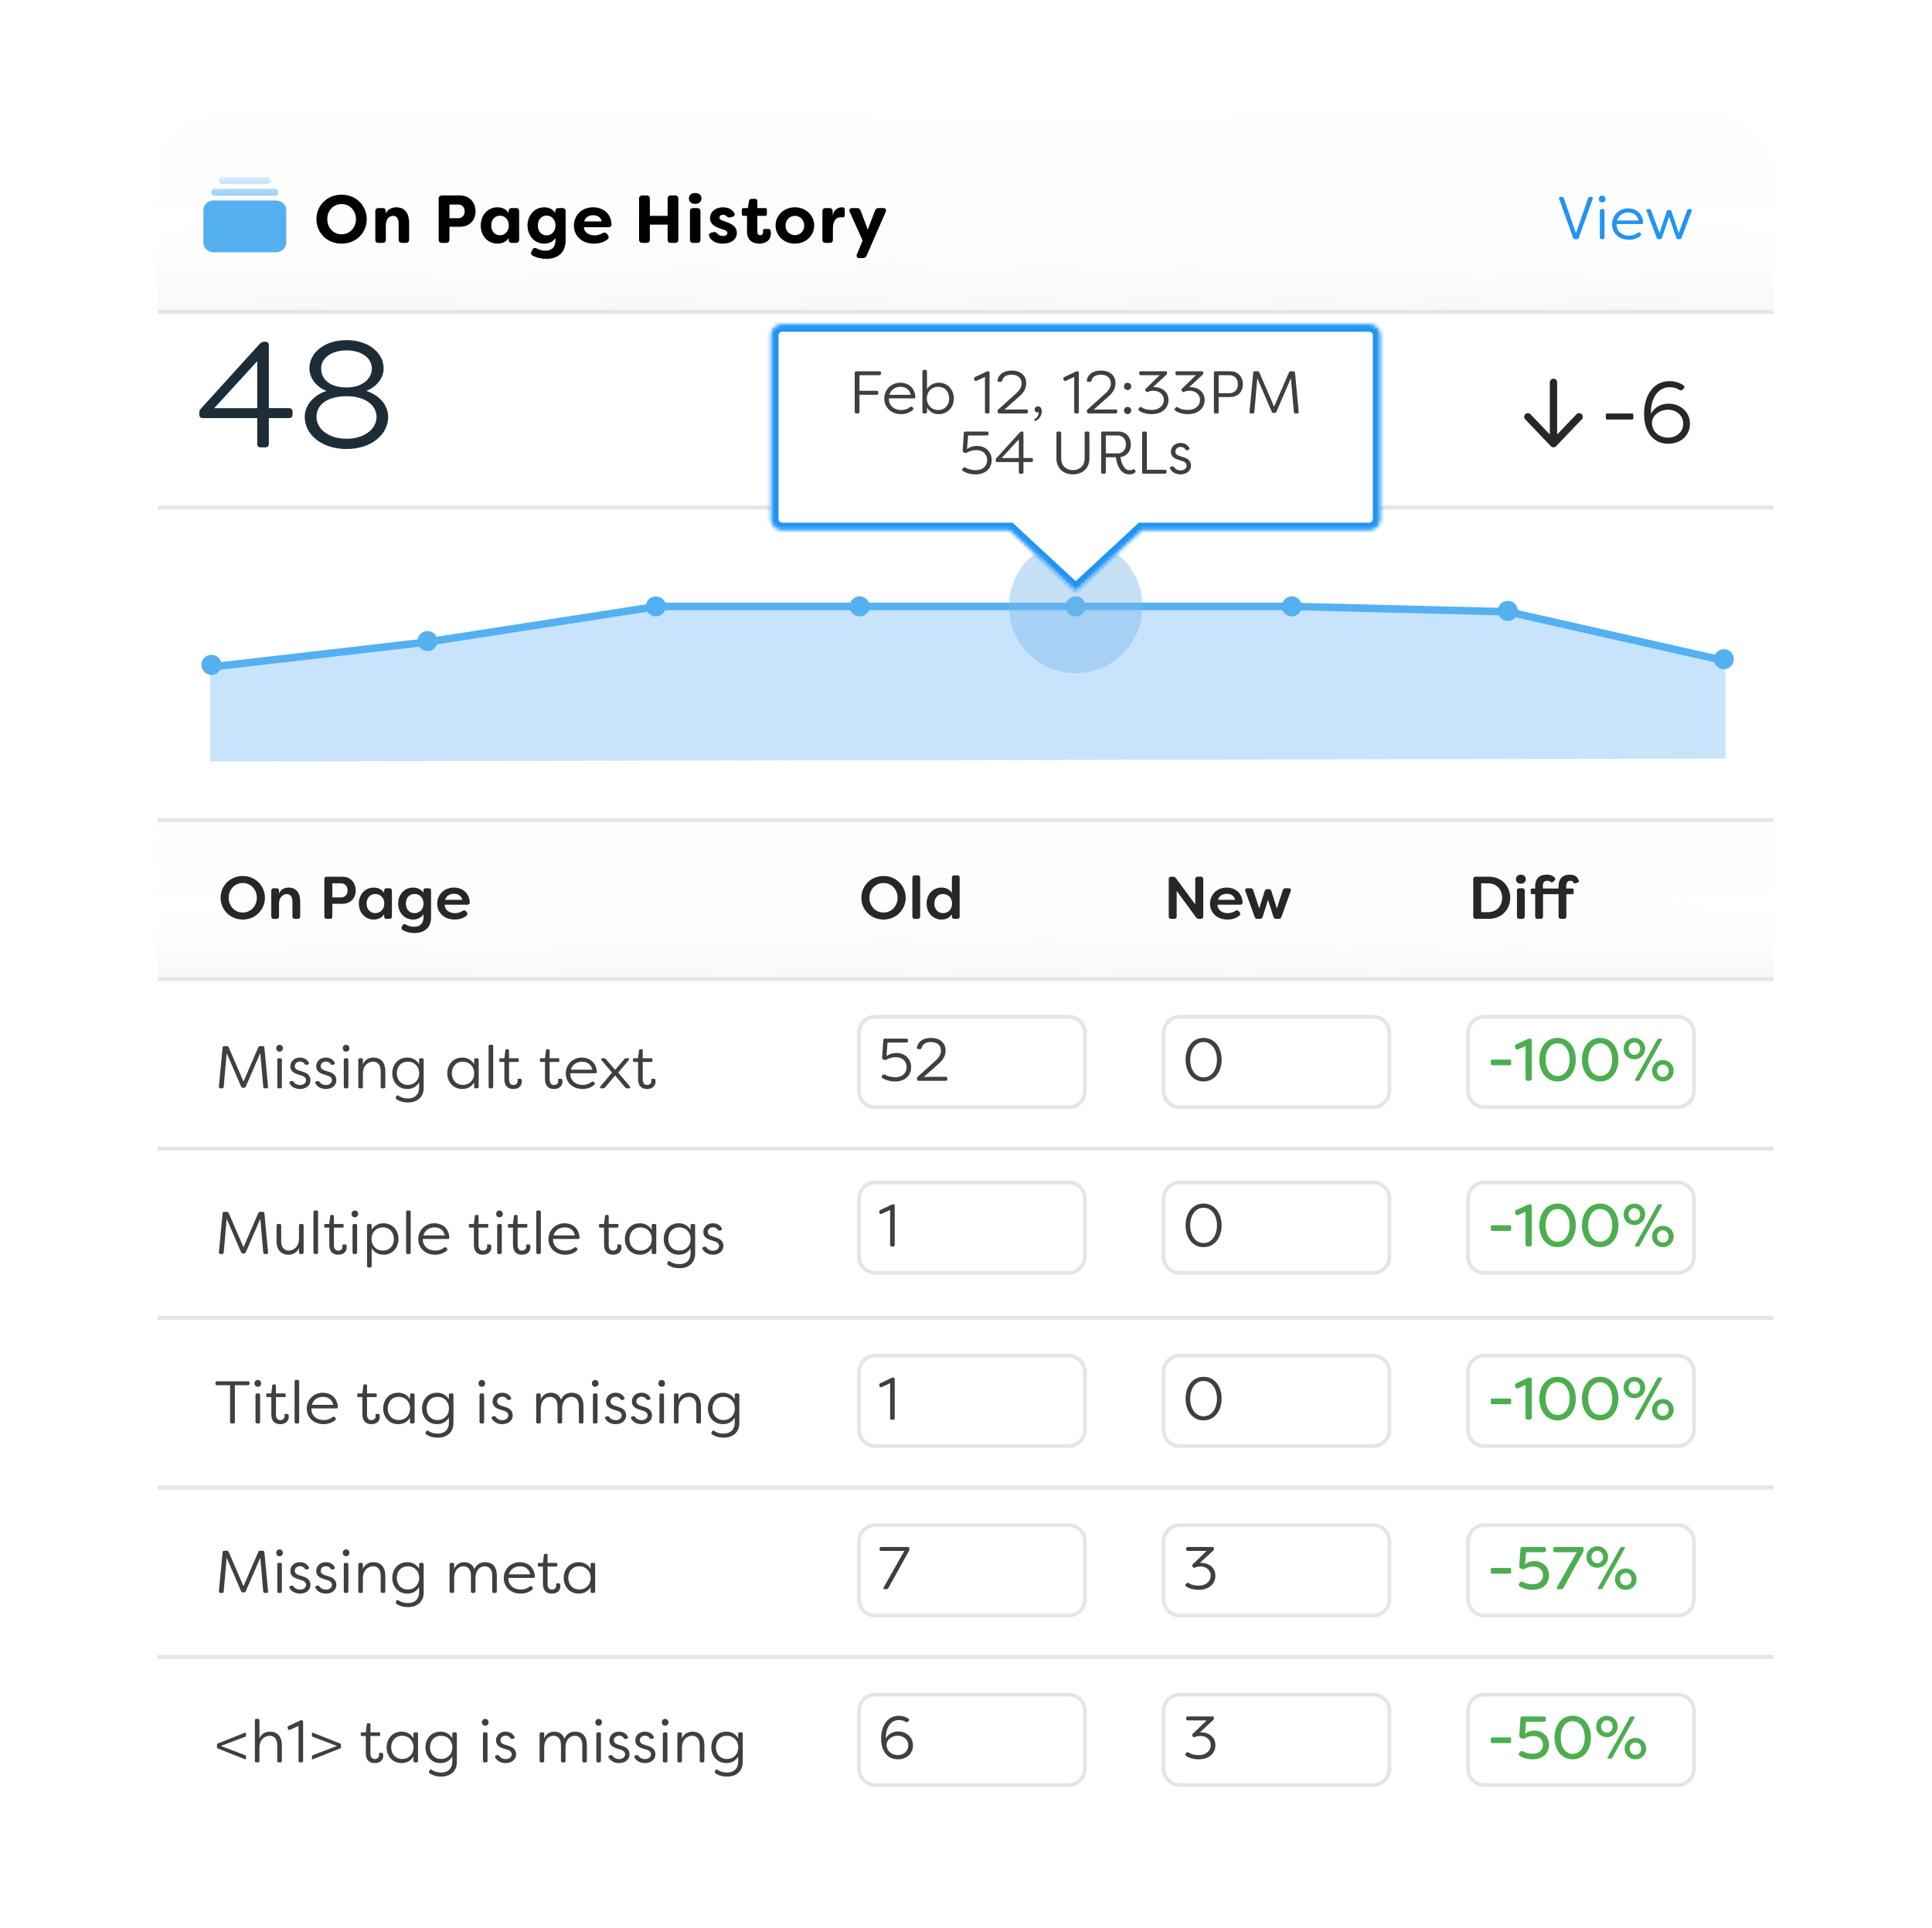 <svg xmlns="http://www.w3.org/2000/svg" fill="none" viewBox="0 0 513 512"><g filter="url(#a)"><g clip-path="url(#b)"><rect width="429" height="453" x="41.94" y="27" fill="#fff" rx="16"/><path fill="url(#c)" d="M41.94 214h429v42h-429z"/><path fill="url(#d)" d="M41.94 214h429v42h-429z"/><path fill="url(#e)" d="M41.94 214h429v42h-429z"/><path fill="#272727" d="M64.468 240.176c-3.376 0-5.888-2.608-5.888-5.776 0-3.168 2.512-5.776 5.888-5.776 3.36 0 5.872 2.608 5.872 5.776 0 3.168-2.512 5.776-5.872 5.776Zm0-1.856c2.112 0 3.728-1.712 3.728-3.92s-1.616-3.92-3.728-3.92c-2.128 0-3.744 1.712-3.744 3.92s1.616 3.92 3.744 3.92Zm8.233 1.68c-.432 0-.672-.24-.672-.672v-6.768c0-.432.24-.688.672-.688h.704c.432 0 .688.256.688.688v.752c.368-1.024 1.328-1.616 2.576-1.616 1.984 0 3.04 1.44 3.04 3.664v3.968c0 .432-.256.672-.688.672h-.704c-.432 0-.672-.24-.672-.672v-3.872c0-1.392-.608-2.032-1.456-2.032-.832 0-2.096.624-2.096 2.608v3.296c0 .432-.256.672-.688.672H72.7Zm18.196-11.2c2.272 0 3.552 1.696 3.552 3.664 0 1.952-1.296 3.536-3.552 3.536h-2.656v3.328c0 .432-.24.672-.672.672h-.768c-.432 0-.672-.24-.672-.672v-9.856c0-.432.24-.672.672-.672h4.096Zm-.352 5.504c1.088 0 1.744-.784 1.744-1.856 0-1.088-.672-1.872-1.744-1.872h-2.304v3.728h2.304Zm8.705 5.872c-2.352 0-3.968-1.872-3.968-4.24 0-2.368 1.616-4.24 3.968-4.24 1.072 0 2.064.4 2.752 1.392v-.528c0-.432.24-.688.672-.688h.704c.432 0 .688.256.688.688v6.768c0 .432-.256.672-.688.672h-.704c-.432 0-.672-.24-.672-.672v-.544c-.688.992-1.68 1.392-2.752 1.392Zm.4-1.712c1.424 0 2.368-1.072 2.384-2.528-.016-1.456-.96-2.528-2.384-2.528-1.456 0-2.304 1.152-2.304 2.528 0 1.392.848 2.528 2.304 2.528Zm10.405 5.296c-1.328 0-2.304-.32-3.104-.784-.368-.208-.432-.544-.24-.928l.16-.288c.224-.4.528-.464.912-.24a4.24 4.24 0 0 0 2.16.576c1.472 0 2.496-.816 2.496-2.48v-.832c-.672.992-1.696 1.392-2.768 1.392-2.352 0-3.952-1.904-3.952-4.24 0-2.32 1.6-4.24 3.952-4.24 1.072 0 2.08.4 2.752 1.392v-.576c0-.416.24-.64.672-.64h.688c.432 0 .672.256.672.688v7.072c0 2.928-2.048 4.128-4.4 4.128Zm.016-5.28c1.424 0 2.368-1.088 2.384-2.544-.016-1.456-.96-2.544-2.384-2.544-1.456 0-2.304 1.168-2.304 2.544 0 1.392.848 2.544 2.304 2.544Zm10.663 1.696c-2.88 0-4.64-1.888-4.64-4.208 0-2.32 1.776-4.272 4.416-4.272 2.176 0 4.064 1.312 4.224 3.904.032.416-.24.64-.672.64h-5.968c-.032 1.232 1.056 2.24 2.736 2.24.672 0 1.344-.176 2-.592.352-.208.672-.176.944.128l.144.176c.288.32.272.72-.128 1.024-.928.72-2.032.96-3.056.96Zm-2.544-5.232h4.56c-.32-1.28-1.344-1.6-2.208-1.6-.896 0-1.968.368-2.352 1.6Zm116.417 5.232c-3.376 0-5.888-2.608-5.888-5.776 0-3.168 2.512-5.776 5.888-5.776 3.36 0 5.872 2.608 5.872 5.776 0 3.168-2.512 5.776-5.872 5.776Zm0-1.856c2.112 0 3.728-1.712 3.728-3.92s-1.616-3.92-3.728-3.92c-2.128 0-3.744 1.712-3.744 3.92s1.616 3.92 3.744 3.92Zm8.327 1.68c-.432 0-.672-.24-.672-.672v-10.224c0-.432.24-.672.672-.672h.72c.432 0 .672.24.672.672v10.224c0 .432-.24.672-.672.672h-.72Zm7.064.176c-2.352 0-3.952-1.872-3.952-4.24 0-2.368 1.6-4.24 3.952-4.24 1.088 0 2.08.4 2.752 1.392v-3.984c0-.432.256-.672.688-.672h.704c.432 0 .672.24.672.672v10.224c0 .432-.24.672-.672.672h-.704c-.432 0-.688-.24-.688-.672v-.544c-.672.992-1.664 1.392-2.752 1.392Zm.4-1.712c1.424 0 2.384-1.072 2.4-2.528-.016-1.456-.976-2.528-2.4-2.528-1.456 0-2.288 1.152-2.288 2.528 0 1.392.832 2.528 2.288 2.528ZM311.004 240c-.432 0-.672-.24-.672-.672v-9.856c0-.432.24-.672.672-.672h.416c.352 0 .624.128.832.416l5.12 6.96v-6.704c0-.432.24-.672.672-.672h.768c.432 0 .688.24.688.672v9.856c0 .432-.256.672-.688.672h-.4c-.352 0-.608-.128-.832-.416l-5.136-7.008v6.752c0 .432-.24.672-.672.672h-.768Zm14.933.176c-2.88 0-4.64-1.888-4.64-4.208 0-2.32 1.776-4.272 4.416-4.272 2.176 0 4.064 1.312 4.224 3.904.032.416-.24.64-.672.64h-5.968c-.032 1.232 1.056 2.24 2.736 2.24.672 0 1.344-.176 2-.592.352-.208.672-.176.944.128l.144.176c.288.32.272.72-.128 1.024-.928.72-2.032.96-3.056.96Zm-2.544-5.232h4.56c-.32-1.28-1.344-1.6-2.208-1.6-.896 0-1.968.368-2.352 1.6ZM333.904 240c-.384 0-.64-.176-.768-.544l-2.448-6.8c-.16-.48.048-.784.56-.784h.784c.384 0 .64.176.752.56l1.584 4.8 1.424-4.56c.128-.368.368-.56.768-.56h.288c.4 0 .64.192.752.56l1.44 4.56 1.568-4.8c.128-.384.368-.56.768-.56h.784c.496 0 .72.304.544.784l-2.432 6.8c-.128.384-.384.544-.768.544h-.624c-.384 0-.64-.176-.752-.56l-1.424-4.48-1.424 4.48c-.112.384-.368.56-.768.56h-.608Zm57.962 0c-.432 0-.672-.24-.672-.672v-9.856c0-.432.24-.672.672-.672h3.392c3.488 0 5.744 2.512 5.744 5.6 0 3.088-2.256 5.6-5.744 5.6h-3.392Zm1.44-1.776h1.824c2.304 0 3.728-1.664 3.728-3.824s-1.424-3.84-3.728-3.824h-1.824v7.648Zm10.515-7.552c-.784 0-1.296-.528-1.296-1.2 0-.672.496-1.2 1.296-1.2s1.312.528 1.312 1.2c0 .672-.528 1.2-1.312 1.2Zm-.352 9.328c-.432 0-.672-.24-.672-.672v-6.768c0-.432.24-.688.672-.688h.72c.432 0 .672.256.672.688v6.768c0 .432-.24.672-.672.672h-.72Zm4.856 0c-.432 0-.688-.24-.688-.672v-5.888h-.816c-.24 0-.368-.128-.368-.368v-.768c0-.24.128-.368.368-.368h.816v-.544c0-2.544 1.6-3.12 3.024-3.12.992 0 1.52.16 2.144.784.256.256.208.512-.016.736l-.384.352c-.24.208-.448.24-.656.064-.288-.272-.624-.32-.912-.32-.688 0-1.152.368-1.152 1.376v.672h4.16v-.544c0-2.544 1.6-3.12 3.008-3.12 1.264 0 2.016.576 2.336 1.488.128.352 0 .528-.24.592l-.608.176c-.288.096-.432.112-.512-.112-.16-.416-.464-.528-.848-.528-.624 0-1.088.368-1.088 1.376v.672h1.6c.224 0 .352.128.352.368v.768c0 .24-.128.368-.352.368h-1.584v5.888c0 .432-.24.672-.672.672h-.72c-.432 0-.672-.24-.672-.672v-5.888h-4.128v5.888c0 .432-.24.672-.672.672h-.72Z"/><path fill="#fff" d="M41.94 256h429-429Zm0 45h429-429Z"/><path stroke="#E5E5E5" stroke-miterlimit="10" d="M41.94 256h429m-429 45h429"/><path fill="#3F3F3F" d="M58.54 329c-.288 0-.432-.16-.416-.448L59.1 318.2c.016-.256.176-.4.432-.4h.704c.24 0 .4.096.496.336l3.92 9.072 3.92-9.072c.096-.24.256-.336.496-.336h.704c.256 0 .416.144.432.4l.976 10.352c.016.288-.128.448-.416.448h-.4c-.272 0-.432-.144-.464-.4l-.784-8.96-3.84 8.88c-.096.224-.24.336-.48.336h-.288c-.24 0-.4-.112-.496-.336l-3.824-8.88-.784 8.96c-.032.256-.192.4-.464.4h-.4Zm18.064.176c-1.696 0-3.168-.992-3.168-3.616v-4.112c0-.256.16-.432.432-.432h.368c.272 0 .432.16.432.432v4.112c0 1.92 1.008 2.528 2.016 2.528.88 0 2.688-.624 2.704-3.2v-3.44c0-.272.16-.432.432-.432h.368c.272 0 .432.16.432.432v7.12c0 .272-.16.432-.432.432h-.368c-.272 0-.432-.16-.432-.432v-1.264c-.416 1.264-1.6 1.872-2.784 1.872ZM83.67 329c-.272 0-.432-.16-.432-.432v-10.704c0-.272.16-.432.432-.432h.368c.256 0 .416.16.416.432v10.704c0 .272-.16.432-.416.432h-.368Zm6.146.176c-1.2 0-2.384-.576-2.384-2.672v-4.512h-1.088c-.176 0-.256-.08-.256-.256v-.464c0-.16.08-.256.256-.256h1.088l.24-2.048c.032-.24.176-.352.4-.352h.208c.24 0 .384.128.384.368v2.032h2.32c.16 0 .256.096.256.256v.464c0 .176-.096.256-.256.256h-2.32v4.592c0 1.168.544 1.52 1.152 1.52.624 0 1.136-.384 1.136-1.056 0-.048 0-.16-.032-.288-.016-.192.048-.288.224-.288h.56c.144 0 .256.064.288.208.064.256.064.528.064.528 0 1.104-.784 1.968-2.24 1.968Zm4.405-9.92c-.512 0-.88-.384-.88-.896 0-.528.368-.912.88-.912.496 0 .88.384.88.912a.871.871 0 0 1-.88.896ZM94.045 329c-.272 0-.432-.16-.432-.432v-7.12c0-.256.16-.432.432-.432h.368c.256 0 .416.16.416.432v7.12c0 .272-.16.432-.416.432h-.368Zm3.842 3.584c-.256 0-.416-.16-.416-.432v-10.704c0-.272.16-.432.416-.432h.368c.272 0 .432.16.432.432v1.136c.72-1.2 1.856-1.744 3.12-1.744 2.432 0 4 1.872 4 4.176 0 2.272-1.536 4.16-3.984 4.16-1.296 0-2.432-.56-3.136-1.744v4.72c0 .272-.16.432-.432.432h-.368Zm3.792-4.496c1.856 0 2.896-1.408 2.896-3.072 0-1.696-1.072-3.088-2.896-3.088-1.76 0-3.008 1.296-3.024 3.088.016 1.76 1.232 3.072 3.024 3.072Zm6.584.912c-.272 0-.432-.16-.432-.432v-10.704c0-.272.16-.432.432-.432h.368c.256 0 .416.16.416.432v10.704c0 .272-.16.432-.416.432h-.368Zm7.283.176c-2.752 0-4.48-1.872-4.48-4.128 0-2.32 1.808-4.208 4.272-4.208 1.952 0 3.776 1.168 3.984 3.728.048.272-.128.432-.416.432h-6.608c-.112 1.776 1.28 3.088 3.248 3.088a3.87 3.87 0 0 0 2.4-.8c.208-.144.416-.128.592.048l.128.128c.176.192.176.448-.096.672-.928.784-2.016 1.04-3.024 1.04Zm-3.136-5.12h5.68c-.368-1.648-1.616-2.128-2.72-2.128-1.248 0-2.496.656-2.96 2.128Zm15.812 5.12c-1.2 0-2.384-.576-2.384-2.672v-4.512h-1.088c-.176 0-.256-.08-.256-.256v-.464c0-.16.08-.256.256-.256h1.088l.24-2.048c.032-.24.176-.352.4-.352h.208c.24 0 .384.128.384.368v2.032h2.32c.16 0 .256.096.256.256v.464c0 .176-.096.256-.256.256h-2.32v4.592c0 1.168.544 1.52 1.152 1.52.624 0 1.136-.384 1.136-1.056 0-.048 0-.16-.032-.288-.016-.192.048-.288.224-.288h.56c.144 0 .256.064.288.208.064.256.064.528.064.528 0 1.104-.784 1.968-2.24 1.968Zm4.405-9.92c-.512 0-.88-.384-.88-.896 0-.528.368-.912.88-.912.496 0 .88.384.88.912a.871.871 0 0 1-.88.896Zm-.176 9.744c-.272 0-.432-.16-.432-.432v-7.12c0-.256.16-.432.432-.432h.368c.256 0 .416.16.416.432v7.12c0 .272-.16.432-.416.432h-.368Zm6.146.176c-1.2 0-2.384-.576-2.384-2.672v-4.512h-1.088c-.176 0-.256-.08-.256-.256v-.464c0-.16.08-.256.256-.256h1.088l.24-2.048c.032-.24.176-.352.4-.352h.208c.24 0 .384.128.384.368v2.032h2.32c.16 0 .256.096.256.256v.464c0 .176-.096.256-.256.256h-2.32v4.592c0 1.168.544 1.52 1.152 1.52.624 0 1.136-.384 1.136-1.056 0-.048 0-.16-.032-.288-.016-.192.048-.288.224-.288h.56c.144 0 .256.064.288.208.064.256.064.528.064.528 0 1.104-.784 1.968-2.24 1.968Zm4.229-.176c-.272 0-.432-.16-.432-.432v-10.704c0-.272.16-.432.432-.432h.368c.256 0 .416.16.416.432v10.704c0 .272-.16.432-.416.432h-.368Zm7.282.176c-2.752 0-4.48-1.872-4.48-4.128 0-2.32 1.808-4.208 4.272-4.208 1.952 0 3.776 1.168 3.984 3.728.048.272-.128.432-.416.432h-6.608c-.112 1.776 1.28 3.088 3.248 3.088a3.87 3.87 0 0 0 2.4-.8c.208-.144.416-.128.592.048l.128.128c.176.192.176.448-.096.672-.928.784-2.016 1.04-3.024 1.04Zm-3.136-5.12h5.68c-.368-1.648-1.616-2.128-2.72-2.128-1.248 0-2.496.656-2.96 2.128Zm15.813 5.12c-1.2 0-2.384-.576-2.384-2.672v-4.512h-1.088c-.176 0-.256-.08-.256-.256v-.464c0-.16.08-.256.256-.256h1.088l.24-2.048c.032-.24.176-.352.4-.352h.208c.24 0 .384.128.384.368v2.032h2.32c.16 0 .256.096.256.256v.464c0 .176-.096.256-.256.256h-2.32v4.592c0 1.168.544 1.52 1.152 1.52.624 0 1.136-.384 1.136-1.056 0-.048 0-.16-.032-.288-.016-.192.048-.288.224-.288h.56c.144 0 .256.064.288.208.064.256.064.528.064.528 0 1.104-.784 1.968-2.24 1.968Zm7.124 0c-2.416 0-3.984-1.872-3.984-4.16 0-2.288 1.536-4.176 3.984-4.176 1.296 0 2.416.56 3.136 1.76v-1.152c0-.256.144-.432.416-.432h.368c.272 0 .432.16.432.432v7.12c0 .272-.16.432-.432.432h-.368c-.272 0-.416-.16-.416-.432v-1.136c-.72 1.216-1.856 1.744-3.136 1.744Zm.144-1.088c1.76 0 3.008-1.28 3.008-3.072 0-1.76-1.216-3.088-3.024-3.088-1.84 0-2.896 1.408-2.896 3.088 0 1.68 1.072 3.072 2.912 3.072Zm10.393 4.672c-1.344 0-2.288-.32-3.088-.864-.208-.144-.256-.352-.128-.592l.112-.192c.128-.272.32-.304.576-.128.784.512 1.616.704 2.528.704 1.728 0 2.912-1.056 2.912-2.88v-1.376c-.72 1.216-1.856 1.744-3.136 1.744-2.416 0-3.984-1.872-3.984-4.16 0-2.288 1.536-4.176 3.984-4.176 1.296 0 2.416.56 3.136 1.76v-1.152c0-.256.144-.432.416-.432h.368c.272 0 .432.16.432.432v7.456c0 2.56-1.872 3.856-4.128 3.856Zm-.08-4.672c1.76 0 3.008-1.28 3.008-3.072 0-1.76-1.216-3.088-3.024-3.088-1.84 0-2.896 1.408-2.896 3.088 0 1.68 1.072 3.072 2.912 3.072Zm8.953 1.088c-1.2 0-2.272-.528-2.768-1.488-.16-.272-.016-.464.256-.544l.288-.08c.24-.064.384.032.544.24.32.496.96.816 1.696.816.896 0 1.584-.528 1.584-1.28 0-.608-.448-.976-1.12-1.2l-1.136-.368c-1.152-.352-1.904-.992-1.904-2.112 0-1.264.992-2.32 2.56-2.32.912 0 1.824.368 2.32 1.312.144.272 0 .48-.288.544l-.256.064c-.24.064-.384-.032-.544-.256a1.443 1.443 0 0 0-1.2-.608c-.88 0-1.408.592-1.408 1.232 0 .656.56.976 1.104 1.152l1.184.384c1.424.432 1.856 1.312 1.856 2.192 0 1.456-1.28 2.32-2.768 2.32ZM58.54 285c-.288 0-.432-.16-.416-.448L59.1 274.2c.016-.256.176-.4.432-.4h.704c.24 0 .4.096.496.336l3.92 9.072 3.92-9.072c.096-.24.256-.336.496-.336h.704c.256 0 .416.144.432.4l.976 10.352c.016.288-.128.448-.416.448h-.4c-.272 0-.432-.144-.464-.4l-.784-8.96-3.84 8.88c-.096.224-.24.336-.48.336h-.288c-.24 0-.4-.112-.496-.336l-3.824-8.88-.784 8.96c-.032.256-.192.4-.464.4h-.4Zm15.696-9.744c-.512 0-.88-.384-.88-.896 0-.528.368-.912.88-.912.496 0 .88.384.88.912a.871.871 0 0 1-.88.896ZM74.06 285c-.272 0-.432-.16-.432-.432v-7.12c0-.256.16-.432.432-.432h.368c.256 0 .416.16.416.432v7.12c0 .272-.16.432-.416.432h-.368Zm5.602.176c-1.2 0-2.272-.528-2.768-1.488-.16-.272-.016-.464.256-.544l.288-.08c.24-.064.384.032.544.24.32.496.96.816 1.696.816.896 0 1.584-.528 1.584-1.28 0-.608-.448-.976-1.12-1.2l-1.136-.368c-1.152-.352-1.904-.992-1.904-2.112 0-1.264.992-2.32 2.56-2.32.912 0 1.824.368 2.32 1.312.144.272 0 .48-.288.544l-.256.064c-.24.064-.384-.032-.544-.256a1.443 1.443 0 0 0-1.2-.608c-.88 0-1.408.592-1.408 1.232 0 .656.56.976 1.104 1.152l1.184.384c1.424.432 1.856 1.312 1.856 2.192 0 1.456-1.28 2.32-2.768 2.32Zm6.875 0c-1.2 0-2.272-.528-2.768-1.488-.16-.272-.016-.464.256-.544l.288-.08c.24-.064.384.032.544.24.32.496.96.816 1.696.816.896 0 1.584-.528 1.584-1.28 0-.608-.448-.976-1.12-1.2l-1.136-.368c-1.152-.352-1.904-.992-1.904-2.112 0-1.264.992-2.32 2.56-2.32.912 0 1.824.368 2.32 1.312.144.272 0 .48-.288.544l-.256.064c-.24.064-.384-.032-.544-.256a1.443 1.443 0 0 0-1.2-.608c-.88 0-1.408.592-1.408 1.232 0 .656.56.976 1.104 1.152l1.184.384c1.424.432 1.856 1.312 1.856 2.192 0 1.456-1.28 2.32-2.768 2.32Zm5.355-9.92c-.512 0-.88-.384-.88-.896 0-.528.368-.912.88-.912.496 0 .88.384.88.912a.871.871 0 0 1-.88.896ZM91.716 285c-.272 0-.432-.16-.432-.432v-7.12c0-.256.16-.432.432-.432h.368c.256 0 .416.16.416.432v7.12c0 .272-.16.432-.416.432h-.368Zm3.843 0c-.256 0-.416-.16-.416-.432v-7.12c0-.256.16-.432.416-.432h.368c.272 0 .432.16.432.432v1.264c.432-1.264 1.6-1.872 2.784-1.872 1.696 0 3.168.992 3.168 3.632v4.096c0 .272-.16.432-.432.432h-.368c-.272 0-.432-.16-.432-.432v-4.096c0-1.936-1.008-2.544-2.016-2.544-.88 0-2.688.624-2.704 3.2v3.44c0 .272-.16.432-.432.432h-.368Zm12.809 3.76c-1.344 0-2.288-.32-3.088-.864-.208-.144-.256-.352-.128-.592l.112-.192c.128-.272.32-.304.576-.128.784.512 1.616.704 2.528.704 1.728 0 2.912-1.056 2.912-2.88v-1.376c-.72 1.216-1.856 1.744-3.136 1.744-2.416 0-3.984-1.872-3.984-4.16 0-2.288 1.536-4.176 3.984-4.176 1.296 0 2.416.56 3.136 1.76v-1.152c0-.256.144-.432.416-.432h.368c.272 0 .432.16.432.432v7.456c0 2.56-1.872 3.856-4.128 3.856Zm-.08-4.672c1.76 0 3.008-1.28 3.008-3.072 0-1.76-1.216-3.088-3.024-3.088-1.84 0-2.896 1.408-2.896 3.088 0 1.68 1.072 3.072 2.912 3.072Zm14.465 1.088c-2.416 0-3.984-1.872-3.984-4.16 0-2.288 1.536-4.176 3.984-4.176 1.296 0 2.416.56 3.136 1.76v-1.152c0-.256.144-.432.416-.432h.368c.272 0 .432.16.432.432v7.12c0 .272-.16.432-.432.432h-.368c-.272 0-.416-.16-.416-.432v-1.136c-.72 1.216-1.856 1.744-3.136 1.744Zm.144-1.088c1.76 0 3.008-1.28 3.008-3.072 0-1.76-1.216-3.088-3.024-3.088-1.84 0-2.896 1.408-2.896 3.088 0 1.68 1.072 3.072 2.912 3.072Zm7.273.912c-.272 0-.432-.16-.432-.432v-10.704c0-.272.16-.432.432-.432h.368c.256 0 .416.16.416.432v10.704c0 .272-.16.432-.416.432h-.368Zm6.146.176c-1.2 0-2.384-.576-2.384-2.672v-4.512h-1.088c-.176 0-.256-.08-.256-.256v-.464c0-.16.08-.256.256-.256h1.088l.24-2.048c.032-.24.176-.352.4-.352h.208c.24 0 .384.128.384.368v2.032h2.32c.16 0 .256.096.256.256v.464c0 .176-.096.256-.256.256h-2.32v4.592c0 1.168.544 1.52 1.152 1.52.624 0 1.136-.384 1.136-1.056 0-.048 0-.16-.032-.288-.016-.192.048-.288.224-.288h.56c.144 0 .256.064.288.208.064.256.064.528.064.528 0 1.104-.784 1.968-2.24 1.968Zm10.781 0c-1.2 0-2.384-.576-2.384-2.672v-4.512h-1.088c-.176 0-.256-.08-.256-.256v-.464c0-.16.08-.256.256-.256h1.088l.24-2.048c.032-.24.176-.352.4-.352h.208c.24 0 .384.128.384.368v2.032h2.32c.16 0 .256.096.256.256v.464c0 .176-.096.256-.256.256h-2.32v4.592c0 1.168.544 1.52 1.152 1.52.624 0 1.136-.384 1.136-1.056 0-.048 0-.16-.032-.288-.016-.192.048-.288.224-.288h.56c.144 0 .256.064.288.208.064.256.064.528.064.528 0 1.104-.784 1.968-2.24 1.968Zm7.605 0c-2.752 0-4.48-1.872-4.48-4.128 0-2.32 1.808-4.208 4.272-4.208 1.952 0 3.776 1.168 3.984 3.728.048.272-.128.432-.416.432h-6.608c-.112 1.776 1.28 3.088 3.248 3.088a3.87 3.87 0 0 0 2.4-.8c.208-.144.416-.128.592.048l.128.128c.176.192.176.448-.096.672-.928.784-2.016 1.04-3.024 1.04Zm-3.136-5.12h5.68c-.368-1.648-1.616-2.128-2.72-2.128-1.248 0-2.496.656-2.96 2.128Zm8.128 4.944c-.368 0-.48-.24-.256-.528l3.072-3.648-2.768-3.28c-.224-.272-.112-.528.256-.528h.384a.63.63 0 0 1 .528.256l2.432 2.816 2.416-2.816a.63.63 0 0 1 .528-.256h.384c.368 0 .48.256.256.528l-2.768 3.28 3.072 3.648c.224.288.112.528-.256.528h-.448c-.224 0-.384-.064-.528-.24l-2.656-3.168-2.672 3.168c-.144.176-.304.24-.528.24h-.448Zm12.122.176c-1.2 0-2.384-.576-2.384-2.672v-4.512h-1.088c-.176 0-.256-.08-.256-.256v-.464c0-.16.08-.256.256-.256h1.088l.24-2.048c.032-.24.176-.352.4-.352h.208c.24 0 .384.128.384.368v2.032h2.32c.16 0 .256.096.256.256v.464c0 .176-.096.256-.256.256h-2.32v4.592c0 1.168.544 1.52 1.152 1.52.624 0 1.136-.384 1.136-1.056 0-.048 0-.16-.032-.288-.016-.192.048-.288.224-.288h.56c.144 0 .256.064.288.208.064.256.064.528.064.528 0 1.104-.784 1.968-2.24 1.968Z"/><path fill="#fff" d="M41.94 301h429-429Zm0 45h429-429Z"/><path stroke="#E5E5E5" stroke-miterlimit="10" d="M41.94 301h429m-429 45h429"/><path fill="#3F3F3F" d="M65.836 362.8c.272 0 .432.16.432.432v.192c0 .256-.16.416-.432.416h-3.472v9.728c0 .272-.16.432-.432.432h-.4c-.272 0-.432-.16-.432-.432v-9.728h-3.456c-.272 0-.432-.16-.432-.416v-.192c0-.272.16-.432.432-.432h8.192Zm2.619 1.456c-.512 0-.88-.384-.88-.896 0-.528.368-.912.88-.912.496 0 .88.384.88.912a.871.871 0 0 1-.88.896ZM68.279 374c-.272 0-.432-.16-.432-.432v-7.12c0-.256.16-.432.432-.432h.368c.256 0 .416.16.416.432v7.12c0 .272-.16.432-.416.432h-.368Zm6.146.176c-1.2 0-2.384-.576-2.384-2.672v-4.512h-1.088c-.176 0-.256-.08-.256-.256v-.464c0-.16.08-.256.256-.256h1.088l.24-2.048c.032-.24.176-.352.4-.352h.208c.24 0 .384.128.384.368v2.032h2.32c.16 0 .256.096.256.256v.464c0 .176-.096.256-.256.256h-2.32v4.592c0 1.168.544 1.52 1.152 1.52.624 0 1.136-.384 1.136-1.056 0-.048 0-.16-.032-.288-.016-.192.048-.288.224-.288h.56c.144 0 .256.064.288.208.064.256.064.528.064.528 0 1.104-.784 1.968-2.24 1.968Zm4.229-.176c-.272 0-.432-.16-.432-.432v-10.704c0-.272.16-.432.432-.432h.368c.256 0 .416.16.416.432v10.704c0 .272-.16.432-.416.432h-.368Zm7.282.176c-2.752 0-4.48-1.872-4.48-4.128 0-2.32 1.808-4.208 4.272-4.208 1.952 0 3.776 1.168 3.984 3.728.048.272-.128.432-.416.432h-6.608c-.112 1.776 1.28 3.088 3.248 3.088a3.87 3.87 0 0 0 2.4-.8c.208-.144.416-.128.592.048l.128.128c.176.192.176.448-.096.672-.928.784-2.016 1.04-3.024 1.04Zm-3.136-5.12h5.68c-.368-1.648-1.616-2.128-2.72-2.128-1.248 0-2.496.656-2.96 2.128Zm15.813 5.12c-1.2 0-2.384-.576-2.384-2.672v-4.512H95.14c-.176 0-.256-.08-.256-.256v-.464c0-.16.08-.256.256-.256h1.088l.24-2.048c.032-.24.176-.352.4-.352h.208c.24 0 .384.128.384.368v2.032h2.32c.16 0 .256.096.256.256v.464c0 .176-.096.256-.256.256h-2.32v4.592c0 1.168.544 1.52 1.152 1.52.624 0 1.136-.384 1.136-1.056 0-.048 0-.16-.032-.288-.016-.192.048-.288.224-.288h.56c.144 0 .256.064.288.208.064.256.064.528.064.528 0 1.104-.784 1.968-2.24 1.968Zm7.124 0c-2.416 0-3.984-1.872-3.984-4.16 0-2.288 1.536-4.176 3.984-4.176 1.296 0 2.416.56 3.136 1.76v-1.152c0-.256.144-.432.416-.432h.368c.272 0 .432.16.432.432v7.12c0 .272-.16.432-.432.432h-.368c-.272 0-.416-.16-.416-.432v-1.136c-.72 1.216-1.856 1.744-3.136 1.744Zm.144-1.088c1.76 0 3.008-1.28 3.008-3.072 0-1.76-1.216-3.088-3.024-3.088-1.84 0-2.896 1.408-2.896 3.088 0 1.68 1.072 3.072 2.912 3.072Zm10.393 4.672c-1.344 0-2.288-.32-3.088-.864-.208-.144-.256-.352-.128-.592l.112-.192c.128-.272.32-.304.576-.128.784.512 1.616.704 2.528.704 1.728 0 2.912-1.056 2.912-2.88v-1.376c-.72 1.216-1.856 1.744-3.136 1.744-2.416 0-3.984-1.872-3.984-4.16 0-2.288 1.536-4.176 3.984-4.176 1.296 0 2.416.56 3.136 1.76v-1.152c0-.256.144-.432.416-.432h.368c.272 0 .432.16.432.432v7.456c0 2.56-1.872 3.856-4.128 3.856Zm-.08-4.672c1.76 0 3.008-1.28 3.008-3.072 0-1.76-1.216-3.088-3.024-3.088-1.84 0-2.896 1.408-2.896 3.088 0 1.68 1.072 3.072 2.912 3.072Zm11.745-8.832c-.512 0-.88-.384-.88-.896 0-.528.368-.912.88-.912.496 0 .88.384.88.912a.871.871 0 0 1-.88.896Zm-.176 9.744c-.272 0-.432-.16-.432-.432v-7.12c0-.256.16-.432.432-.432h.368c.256 0 .416.16.416.432v7.12c0 .272-.16.432-.416.432h-.368Zm5.603.176c-1.2 0-2.272-.528-2.768-1.488-.16-.272-.016-.464.256-.544l.288-.08c.24-.064.384.032.544.24.32.496.96.816 1.696.816.896 0 1.584-.528 1.584-1.28 0-.608-.448-.976-1.12-1.2l-1.136-.368c-1.152-.352-1.904-.992-1.904-2.112 0-1.264.992-2.32 2.56-2.32.912 0 1.824.368 2.32 1.312.144.272 0 .48-.288.544l-.256.064c-.24.064-.384-.032-.544-.256a1.443 1.443 0 0 0-1.2-.608c-.88 0-1.408.592-1.408 1.232 0 .656.56.976 1.104 1.152l1.184.384c1.424.432 1.856 1.312 1.856 2.192 0 1.456-1.28 2.32-2.768 2.32Zm9.427-.176c-.256 0-.416-.16-.416-.432v-7.12c0-.256.16-.432.416-.432h.368c.272 0 .432.16.432.432v1.248c.416-1.28 1.568-1.856 2.656-1.856.944 0 2.16.336 2.72 1.872.64-1.504 1.856-1.872 2.8-1.872 1.824 0 3.152.992 3.152 3.632v4.096c0 .272-.16.432-.432.432h-.368c-.272 0-.416-.16-.416-.432v-4.096c0-1.936-.992-2.544-2-2.544-.816 0-2.368.56-2.448 3.072v3.568c0 .272-.16.432-.432.432h-.368c-.256 0-.416-.16-.416-.432v-4.096c0-1.936-.976-2.544-2-2.544-.88 0-2.432.624-2.448 3.2v3.44c0 .272-.16.432-.432.432h-.368Zm15.256-9.744c-.512 0-.88-.384-.88-.896 0-.528.368-.912.88-.912.496 0 .88.384.88.912a.871.871 0 0 1-.88.896Zm-.176 9.744c-.272 0-.432-.16-.432-.432v-7.12c0-.256.16-.432.432-.432h.368c.256 0 .416.16.416.432v7.12c0 .272-.16.432-.416.432h-.368Zm5.602.176c-1.2 0-2.272-.528-2.768-1.488-.16-.272-.016-.464.256-.544l.288-.08c.24-.064.384.032.544.24.32.496.96.816 1.696.816.896 0 1.584-.528 1.584-1.28 0-.608-.448-.976-1.12-1.2l-1.136-.368c-1.152-.352-1.904-.992-1.904-2.112 0-1.264.992-2.32 2.56-2.32.912 0 1.824.368 2.32 1.312.144.272 0 .48-.288.544l-.256.064c-.24.064-.384-.032-.544-.256a1.443 1.443 0 0 0-1.2-.608c-.88 0-1.408.592-1.408 1.232 0 .656.56.976 1.104 1.152l1.184.384c1.424.432 1.856 1.312 1.856 2.192 0 1.456-1.28 2.32-2.768 2.32Zm6.875 0c-1.2 0-2.272-.528-2.768-1.488-.16-.272-.016-.464.256-.544l.288-.08c.24-.064.384.032.544.24.32.496.96.816 1.696.816.896 0 1.584-.528 1.584-1.28 0-.608-.448-.976-1.12-1.2l-1.136-.368c-1.152-.352-1.904-.992-1.904-2.112 0-1.264.992-2.32 2.56-2.32.912 0 1.824.368 2.32 1.312.144.272 0 .48-.288.544l-.256.064c-.24.064-.384-.032-.544-.256a1.443 1.443 0 0 0-1.2-.608c-.88 0-1.408.592-1.408 1.232 0 .656.56.976 1.104 1.152l1.184.384c1.424.432 1.856 1.312 1.856 2.192 0 1.456-1.28 2.32-2.768 2.32Zm5.355-9.92c-.512 0-.88-.384-.88-.896 0-.528.368-.912.88-.912.496 0 .88.384.88.912a.871.871 0 0 1-.88.896Zm-.176 9.744c-.272 0-.432-.16-.432-.432v-7.12c0-.256.16-.432.432-.432h.368c.256 0 .416.16.416.432v7.12c0 .272-.16.432-.416.432h-.368Zm3.842 0c-.256 0-.416-.16-.416-.432v-7.12c0-.256.16-.432.416-.432h.368c.272 0 .432.16.432.432v1.264c.432-1.264 1.6-1.872 2.784-1.872 1.696 0 3.168.992 3.168 3.632v4.096c0 .272-.16.432-.432.432h-.368c-.272 0-.432-.16-.432-.432v-4.096c0-1.936-1.008-2.544-2.016-2.544-.88 0-2.688.624-2.704 3.2v3.44c0 .272-.16.432-.432.432h-.368Zm12.809 3.76c-1.344 0-2.288-.32-3.088-.864-.208-.144-.256-.352-.128-.592l.112-.192c.128-.272.32-.304.576-.128.784.512 1.616.704 2.528.704 1.728 0 2.912-1.056 2.912-2.88v-1.376c-.72 1.216-1.856 1.744-3.136 1.744-2.416 0-3.984-1.872-3.984-4.16 0-2.288 1.536-4.176 3.984-4.176 1.296 0 2.416.56 3.136 1.76v-1.152c0-.256.144-.432.416-.432h.368c.272 0 .432.16.432.432v7.456c0 2.56-1.872 3.856-4.128 3.856Zm-.08-4.672c1.76 0 3.008-1.28 3.008-3.072 0-1.76-1.216-3.088-3.024-3.088-1.84 0-2.896 1.408-2.896 3.088 0 1.68 1.072 3.072 2.912 3.072Z"/><path fill="#fff" d="M41.94 346h429-429Zm0 45h429-429Z"/><path stroke="#E5E5E5" stroke-miterlimit="10" d="M41.94 346h429m-429 45h429"/><path fill="#3F3F3F" d="M58.54 419c-.288 0-.432-.16-.416-.448L59.1 408.2c.016-.256.176-.4.432-.4h.704c.24 0 .4.096.496.336l3.92 9.072 3.92-9.072c.096-.24.256-.336.496-.336h.704c.256 0 .416.144.432.4l.976 10.352c.016.288-.128.448-.416.448h-.4c-.272 0-.432-.144-.464-.4l-.784-8.96-3.84 8.88c-.096.224-.24.336-.48.336h-.288c-.24 0-.4-.112-.496-.336l-3.824-8.88-.784 8.96c-.032.256-.192.4-.464.4h-.4Zm15.696-9.744c-.512 0-.88-.384-.88-.896 0-.528.368-.912.88-.912.496 0 .88.384.88.912a.871.871 0 0 1-.88.896ZM74.06 419c-.272 0-.432-.16-.432-.432v-7.12c0-.256.16-.432.432-.432h.368c.256 0 .416.16.416.432v7.12c0 .272-.16.432-.416.432h-.368Zm5.602.176c-1.2 0-2.272-.528-2.768-1.488-.16-.272-.016-.464.256-.544l.288-.08c.24-.064.384.032.544.24.32.496.96.816 1.696.816.896 0 1.584-.528 1.584-1.28 0-.608-.448-.976-1.12-1.2l-1.136-.368c-1.152-.352-1.904-.992-1.904-2.112 0-1.264.992-2.32 2.56-2.32.912 0 1.824.368 2.32 1.312.144.272 0 .48-.288.544l-.256.064c-.24.064-.384-.032-.544-.256a1.443 1.443 0 0 0-1.2-.608c-.88 0-1.408.592-1.408 1.232 0 .656.56.976 1.104 1.152l1.184.384c1.424.432 1.856 1.312 1.856 2.192 0 1.456-1.28 2.32-2.768 2.32Zm6.875 0c-1.2 0-2.272-.528-2.768-1.488-.16-.272-.016-.464.256-.544l.288-.08c.24-.064.384.032.544.24.32.496.96.816 1.696.816.896 0 1.584-.528 1.584-1.28 0-.608-.448-.976-1.12-1.2l-1.136-.368c-1.152-.352-1.904-.992-1.904-2.112 0-1.264.992-2.32 2.56-2.32.912 0 1.824.368 2.32 1.312.144.272 0 .48-.288.544l-.256.064c-.24.064-.384-.032-.544-.256a1.443 1.443 0 0 0-1.2-.608c-.88 0-1.408.592-1.408 1.232 0 .656.56.976 1.104 1.152l1.184.384c1.424.432 1.856 1.312 1.856 2.192 0 1.456-1.28 2.32-2.768 2.32Zm5.355-9.92c-.512 0-.88-.384-.88-.896 0-.528.368-.912.88-.912.496 0 .88.384.88.912a.871.871 0 0 1-.88.896ZM91.716 419c-.272 0-.432-.16-.432-.432v-7.12c0-.256.16-.432.432-.432h.368c.256 0 .416.16.416.432v7.12c0 .272-.16.432-.416.432h-.368Zm3.843 0c-.256 0-.416-.16-.416-.432v-7.12c0-.256.16-.432.416-.432h.368c.272 0 .432.16.432.432v1.264c.432-1.264 1.6-1.872 2.784-1.872 1.696 0 3.168.992 3.168 3.632v4.096c0 .272-.16.432-.432.432h-.368c-.272 0-.432-.16-.432-.432v-4.096c0-1.936-1.008-2.544-2.016-2.544-.88 0-2.688.624-2.704 3.2v3.44c0 .272-.16.432-.432.432h-.368Zm12.809 3.76c-1.344 0-2.288-.32-3.088-.864-.208-.144-.256-.352-.128-.592l.112-.192c.128-.272.32-.304.576-.128.784.512 1.616.704 2.528.704 1.728 0 2.912-1.056 2.912-2.88v-1.376c-.72 1.216-1.856 1.744-3.136 1.744-2.416 0-3.984-1.872-3.984-4.16 0-2.288 1.536-4.176 3.984-4.176 1.296 0 2.416.56 3.136 1.76v-1.152c0-.256.144-.432.416-.432h.368c.272 0 .432.16.432.432v7.456c0 2.56-1.872 3.856-4.128 3.856Zm-.08-4.672c1.76 0 3.008-1.28 3.008-3.072 0-1.76-1.216-3.088-3.024-3.088-1.84 0-2.896 1.408-2.896 3.088 0 1.68 1.072 3.072 2.912 3.072Zm11.505.912c-.256 0-.416-.16-.416-.432v-7.12c0-.256.16-.432.416-.432h.368c.272 0 .432.16.432.432v1.248c.416-1.28 1.568-1.856 2.656-1.856.944 0 2.16.336 2.72 1.872.64-1.504 1.856-1.872 2.8-1.872 1.824 0 3.152.992 3.152 3.632v4.096c0 .272-.16.432-.432.432h-.368c-.272 0-.416-.16-.416-.432v-4.096c0-1.936-.992-2.544-2-2.544-.816 0-2.368.56-2.448 3.072v3.568c0 .272-.16.432-.432.432h-.368c-.256 0-.416-.16-.416-.432v-4.096c0-1.936-.976-2.544-2-2.544-.88 0-2.432.624-2.448 3.2v3.44c0 .272-.16.432-.432.432h-.368Zm18.456.176c-2.752 0-4.48-1.872-4.48-4.128 0-2.32 1.808-4.208 4.272-4.208 1.952 0 3.776 1.168 3.984 3.728.048.272-.128.432-.416.432h-6.608c-.112 1.776 1.28 3.088 3.248 3.088a3.87 3.87 0 0 0 2.4-.8c.208-.144.416-.128.592.048l.128.128c.176.192.176.448-.096.672-.928.784-2.016 1.04-3.024 1.04Zm-3.136-5.12h5.68c-.368-1.648-1.616-2.128-2.72-2.128-1.248 0-2.496.656-2.96 2.128Zm11.437 5.12c-1.2 0-2.384-.576-2.384-2.672v-4.512h-1.088c-.176 0-.256-.08-.256-.256v-.464c0-.16.08-.256.256-.256h1.088l.24-2.048c.032-.24.176-.352.4-.352h.208c.24 0 .384.128.384.368v2.032h2.32c.16 0 .256.096.256.256v.464c0 .176-.096.256-.256.256h-2.32v4.592c0 1.168.544 1.52 1.152 1.52.624 0 1.136-.384 1.136-1.056 0-.048 0-.16-.032-.288-.016-.192.048-.288.224-.288h.56c.144 0 .256.064.288.208.064.256.064.528.064.528 0 1.104-.784 1.968-2.24 1.968Zm7.125 0c-2.416 0-3.984-1.872-3.984-4.16 0-2.288 1.536-4.176 3.984-4.176 1.296 0 2.416.56 3.136 1.76v-1.152c0-.256.144-.432.416-.432h.368c.272 0 .432.16.432.432v7.12c0 .272-.16.432-.432.432h-.368c-.272 0-.416-.16-.416-.432v-1.136c-.72 1.216-1.856 1.744-3.136 1.744Zm.144-1.088c1.76 0 3.008-1.28 3.008-3.072 0-1.76-1.216-3.088-3.024-3.088-1.84 0-2.896 1.408-2.896 3.088 0 1.68 1.072 3.072 2.912 3.072Z"/><path fill="#fff" d="M41.94 391h429-429Zm0 45h429-429Z"/><path stroke="#E5E5E5" stroke-miterlimit="10" d="M41.94 391h429m-429 45h429"/><path fill="#3F3F3F" d="m65.02 463.152-7.216-2.864c-.144-.064-.192-.144-.192-.288v-.736c0-.128.048-.208.192-.272l7.216-2.864c.176-.08.288 0 .288.176v.592a.3.3 0 0 1-.192.288l-6.464 2.448 6.464 2.464a.3.3 0 0 1 .192.288v.592c0 .176-.112.256-.288.176Zm3.07.848c-.256 0-.416-.16-.416-.432v-10.704c0-.272.16-.432.416-.432h.368c.272 0 .432.16.432.432v4.848c.432-1.264 1.6-1.872 2.784-1.872 1.696 0 3.168.992 3.168 3.632v4.096c0 .272-.16.432-.432.432h-.368c-.272 0-.432-.16-.432-.432v-4.096c0-1.936-1.008-2.544-2.016-2.544-.88 0-2.688.624-2.704 3.2v3.44c0 .272-.16.432-.432.432h-.368Zm11.593 0c-.256 0-.416-.16-.416-.432v-9.264l-2.272 1.04c-.24.112-.464.016-.544-.272l-.064-.208c-.064-.256.016-.432.256-.544l2.96-1.392a1.11 1.11 0 0 1 .56-.128c.192 0 .32.16.32.432v10.336c0 .272-.16.432-.432.432h-.368Zm3.43-.848c-.176.08-.288 0-.288-.176v-.592a.3.3 0 0 1 .192-.288l6.464-2.464-6.464-2.448a.3.3 0 0 1-.192-.288v-.592c0-.176.112-.256.288-.176l7.216 2.864c.144.064.192.144.192.272V460c0 .144-.048.224-.192.288l-7.216 2.864Zm16.406 1.024c-1.2 0-2.384-.576-2.384-2.672v-4.512h-1.088c-.176 0-.256-.08-.256-.256v-.464c0-.16.08-.256.256-.256h1.088l.24-2.048c.032-.24.176-.352.4-.352h.208c.24 0 .384.128.384.368v2.032h2.32c.16 0 .256.096.256.256v.464c0 .176-.096.256-.256.256h-2.32v4.592c0 1.168.544 1.52 1.152 1.52.624 0 1.136-.384 1.136-1.056 0-.048 0-.16-.032-.288-.016-.192.048-.288.224-.288h.56c.144 0 .256.064.288.208.064.256.064.528.064.528 0 1.104-.784 1.968-2.24 1.968Zm7.125 0c-2.416 0-3.984-1.872-3.984-4.16 0-2.288 1.536-4.176 3.984-4.176 1.296 0 2.416.56 3.136 1.76v-1.152c0-.256.144-.432.416-.432h.368c.272 0 .432.16.432.432v7.12c0 .272-.16.432-.432.432h-.368c-.272 0-.416-.16-.416-.432v-1.136c-.72 1.216-1.856 1.744-3.136 1.744Zm.144-1.088c1.76 0 3.008-1.28 3.008-3.072 0-1.76-1.216-3.088-3.024-3.088-1.84 0-2.896 1.408-2.896 3.088 0 1.68 1.072 3.072 2.912 3.072Zm10.392 4.672c-1.344 0-2.288-.32-3.088-.864-.208-.144-.256-.352-.128-.592l.112-.192c.128-.272.32-.304.576-.128.784.512 1.616.704 2.528.704 1.728 0 2.912-1.056 2.912-2.88v-1.376c-.72 1.216-1.856 1.744-3.136 1.744-2.416 0-3.984-1.872-3.984-4.16 0-2.288 1.536-4.176 3.984-4.176 1.296 0 2.416.56 3.136 1.76v-1.152c0-.256.144-.432.416-.432h.368c.272 0 .432.16.432.432v7.456c0 2.56-1.872 3.856-4.128 3.856Zm-.08-4.672c1.76 0 3.008-1.28 3.008-3.072 0-1.76-1.216-3.088-3.024-3.088-1.84 0-2.896 1.408-2.896 3.088 0 1.68 1.072 3.072 2.912 3.072Zm11.746-8.832c-.512 0-.88-.384-.88-.896 0-.528.368-.912.88-.912.496 0 .88.384.88.912a.871.871 0 0 1-.88.896ZM128.67 464c-.272 0-.432-.16-.432-.432v-7.12c0-.256.16-.432.432-.432h.368c.256 0 .416.16.416.432v7.12c0 .272-.16.432-.416.432h-.368Zm5.602.176c-1.2 0-2.272-.528-2.768-1.488-.16-.272-.016-.464.256-.544l.288-.08c.24-.064.384.032.544.24.32.496.96.816 1.696.816.896 0 1.584-.528 1.584-1.28 0-.608-.448-.976-1.12-1.2l-1.136-.368c-1.152-.352-1.904-.992-1.904-2.112 0-1.264.992-2.32 2.56-2.32.912 0 1.824.368 2.32 1.312.144.272 0 .48-.288.544l-.256.064c-.24.064-.384-.032-.544-.256a1.443 1.443 0 0 0-1.2-.608c-.88 0-1.408.592-1.408 1.232 0 .656.56.976 1.104 1.152l1.184.384c1.424.432 1.856 1.312 1.856 2.192 0 1.456-1.28 2.32-2.768 2.32Zm9.427-.176c-.256 0-.416-.16-.416-.432v-7.12c0-.256.16-.432.416-.432h.368c.272 0 .432.16.432.432v1.248c.416-1.28 1.568-1.856 2.656-1.856.944 0 2.16.336 2.72 1.872.64-1.504 1.856-1.872 2.8-1.872 1.824 0 3.152.992 3.152 3.632v4.096c0 .272-.16.432-.432.432h-.368c-.272 0-.416-.16-.416-.432v-4.096c0-1.936-.992-2.544-2-2.544-.816 0-2.368.56-2.448 3.072v3.568c0 .272-.16.432-.432.432h-.368c-.256 0-.416-.16-.416-.432v-4.096c0-1.936-.976-2.544-2-2.544-.88 0-2.432.624-2.448 3.2v3.44c0 .272-.16.432-.432.432h-.368Zm15.256-9.744c-.512 0-.88-.384-.88-.896 0-.528.368-.912.88-.912.496 0 .88.384.88.912a.871.871 0 0 1-.88.896Zm-.176 9.744c-.272 0-.432-.16-.432-.432v-7.12c0-.256.16-.432.432-.432h.368c.256 0 .416.16.416.432v7.12c0 .272-.16.432-.416.432h-.368Zm5.602.176c-1.2 0-2.272-.528-2.768-1.488-.16-.272-.016-.464.256-.544l.288-.08c.24-.064.384.032.544.24.32.496.96.816 1.696.816.896 0 1.584-.528 1.584-1.28 0-.608-.448-.976-1.12-1.2l-1.136-.368c-1.152-.352-1.904-.992-1.904-2.112 0-1.264.992-2.32 2.56-2.32.912 0 1.824.368 2.32 1.312.144.272 0 .48-.288.544l-.256.064c-.24.064-.384-.032-.544-.256a1.443 1.443 0 0 0-1.2-.608c-.88 0-1.408.592-1.408 1.232 0 .656.56.976 1.104 1.152l1.184.384c1.424.432 1.856 1.312 1.856 2.192 0 1.456-1.28 2.32-2.768 2.32Zm6.875 0c-1.2 0-2.272-.528-2.768-1.488-.16-.272-.016-.464.256-.544l.288-.08c.24-.064.384.032.544.24.32.496.96.816 1.696.816.896 0 1.584-.528 1.584-1.28 0-.608-.448-.976-1.12-1.2l-1.136-.368c-1.152-.352-1.904-.992-1.904-2.112 0-1.264.992-2.32 2.56-2.32.912 0 1.824.368 2.32 1.312.144.272 0 .48-.288.544l-.256.064c-.24.064-.384-.032-.544-.256a1.443 1.443 0 0 0-1.2-.608c-.88 0-1.408.592-1.408 1.232 0 .656.56.976 1.104 1.152l1.184.384c1.424.432 1.856 1.312 1.856 2.192 0 1.456-1.28 2.32-2.768 2.32Zm5.355-9.92c-.512 0-.88-.384-.88-.896 0-.528.368-.912.88-.912.496 0 .88.384.88.912a.871.871 0 0 1-.88.896Zm-.176 9.744c-.272 0-.432-.16-.432-.432v-7.12c0-.256.16-.432.432-.432h.368c.256 0 .416.16.416.432v7.12c0 .272-.16.432-.416.432h-.368Zm3.842 0c-.256 0-.416-.16-.416-.432v-7.12c0-.256.16-.432.416-.432h.368c.272 0 .432.16.432.432v1.264c.432-1.264 1.6-1.872 2.784-1.872 1.696 0 3.168.992 3.168 3.632v4.096c0 .272-.16.432-.432.432h-.368c-.272 0-.432-.16-.432-.432v-4.096c0-1.936-1.008-2.544-2.016-2.544-.88 0-2.688.624-2.704 3.2v3.44c0 .272-.16.432-.432.432h-.368Zm12.809 3.76c-1.344 0-2.288-.32-3.088-.864-.208-.144-.256-.352-.128-.592l.112-.192c.128-.272.32-.304.576-.128.784.512 1.616.704 2.528.704 1.728 0 2.912-1.056 2.912-2.88v-1.376c-.72 1.216-1.856 1.744-3.136 1.744-2.416 0-3.984-1.872-3.984-4.16 0-2.288 1.536-4.176 3.984-4.176 1.296 0 2.416.56 3.136 1.76v-1.152c0-.256.144-.432.416-.432h.368c.272 0 .432.16.432.432v7.456c0 2.56-1.872 3.856-4.128 3.856Zm-.08-4.672c1.76 0 3.008-1.28 3.008-3.072 0-1.76-1.216-3.088-3.024-3.088-1.84 0-2.896 1.408-2.896 3.088 0 1.68 1.072 3.072 2.912 3.072Z"/><path fill="#fff" d="M41.94 436h429-429Zm0 45h429-429Z"/><path stroke="#E5E5E5" stroke-miterlimit="10" d="M41.94 436h429m-429 45h429"/><path fill="#fff" stroke="#E5E5E5" stroke-miterlimit="10" d="M283.794 401h-51.429c-2.367 0-4.286 1.954-4.286 4.364v15.272c0 2.41 1.919 4.364 4.286 4.364h51.429c2.367 0 4.285-1.954 4.285-4.364v-15.272c0-2.41-1.918-4.364-4.285-4.364Z"/><path fill="#3F3F3F" d="M234.871 418c-.288 0-.416-.192-.256-.448l5.504-9.712h-6.192c-.224 0-.368-.128-.368-.368v-.304c0-.24.128-.368.368-.368h7.168c.24 0 .368.128.368.368v.272c0 .16-.032.304-.128.448l-5.472 9.856c-.096.176-.24.256-.448.256h-.544Z"/><path fill="#fff" stroke="#E5E5E5" stroke-miterlimit="10" d="M364.655 401h-51.429c-2.367 0-4.286 1.954-4.286 4.364v15.272c0 2.41 1.919 4.364 4.286 4.364h51.429c2.367 0 4.285-1.954 4.285-4.364v-15.272c0-2.41-1.918-4.364-4.285-4.364Z"/><path fill="#3F3F3F" d="M318.292 418.176c-1.52 0-2.688-.416-3.408-.96-.208-.144-.208-.336-.048-.528l.224-.256c.16-.176.336-.192.528-.064.784.512 1.584.688 2.704.688 2.144 0 3.2-1.344 3.2-2.64 0-1.472-1.232-2.448-2.784-2.448-.256 0-.912.048-1.392.288-.208.112-.368.112-.512-.08l-.16-.192c-.144-.176-.144-.352.032-.528l3.728-3.616h-5.056c-.24 0-.368-.128-.368-.368v-.304c0-.24.128-.368.368-.368h6.624c.24 0 .368.128.368.368v.128c0 .176-.064.32-.192.448l-3.552 3.296c.272-.032.592-.032.88 0 1.744.192 3.248 1.392 3.248 3.36 0 2.096-1.584 3.776-4.432 3.776Z"/><path fill="#fff" stroke="#E5E5E5" stroke-miterlimit="10" d="M445.516 401h-51.429c-2.367 0-4.285 1.954-4.285 4.364v15.272c0 2.41 1.918 4.364 4.285 4.364h51.429c2.367 0 4.286-1.954 4.286-4.364v-15.272c0-2.41-1.919-4.364-4.286-4.364Z"/><path fill="#4CAE4F" d="M396.194 413.872c-.224 0-.336-.128-.336-.336v-.848c0-.208.112-.32.336-.32h4.72c.208 0 .336.112.336.32v.848c0 .208-.128.336-.336.336h-4.72Zm10.684 4.304c-1.376 0-2.56-.4-3.36-.944-.32-.208-.32-.528-.08-.816l.192-.224c.224-.272.496-.272.816-.096.672.368 1.728.608 2.448.608 1.92 0 2.816-1.12 2.816-2.464 0-1.104-.848-2.24-2.576-2.24-.768 0-1.552.192-2.208.576-.288.16-.512.208-.8.064l-.288-.128c-.32-.144-.432-.352-.416-.704l.288-4.448c.016-.384.224-.56.592-.56h5.616c.368 0 .576.208.576.576v.224c0 .368-.208.592-.576.592h-4.704l-.256 3.216c.592-.56 1.488-.864 2.432-.864 2.448 0 3.92 1.776 3.92 3.696 0 2.32-1.584 3.936-4.432 3.936Zm6.936-.176c-.4 0-.56-.272-.352-.608l5.216-9.2h-5.76c-.32 0-.496-.192-.496-.512v-.384c0-.32.176-.496.496-.496h7.072c.32 0 .496.176.496.496v.304c0 .224-.048.416-.16.608l-5.184 9.44a.633.633 0 0 1-.592.352h-.736Zm10.302-5.696c-1.632 0-2.864-1.248-2.864-2.832 0-1.6 1.232-2.848 2.864-2.848 1.616 0 2.864 1.248 2.864 2.848 0 1.584-1.248 2.832-2.864 2.832Zm.448 5.696c-.256 0-.352-.176-.24-.4l5.888-10.56c.08-.176.208-.24.4-.24h.576c.24 0 .352.176.224.4l-5.872 10.56c-.08.176-.208.24-.4.24h-.576Zm-.448-6.896c.896 0 1.536-.704 1.536-1.632 0-.944-.64-1.648-1.536-1.648-.864 0-1.536.704-1.536 1.648 0 .928.672 1.632 1.536 1.632Zm7.568 7.072c-1.632 0-2.864-1.248-2.864-2.816 0-1.616 1.232-2.864 2.864-2.864 1.616 0 2.864 1.248 2.864 2.864 0 1.568-1.248 2.816-2.864 2.816Zm0-1.2c.896 0 1.536-.688 1.536-1.616 0-.944-.64-1.664-1.536-1.664-.864 0-1.536.72-1.536 1.664 0 .928.672 1.616 1.536 1.616Z"/><path fill="#fff" stroke="#E5E5E5" stroke-miterlimit="10" d="M283.794 446h-51.429c-2.367 0-4.286 1.954-4.286 4.364v15.272c0 2.41 1.919 4.364 4.286 4.364h51.429c2.367 0 4.285-1.954 4.285-4.364v-15.272c0-2.41-1.918-4.364-4.285-4.364Z"/><path fill="#3F3F3F" d="M238.439 463.176c-2.832 0-4.48-2.208-4.48-5.504 0-3.36 1.68-6.048 4.688-6.048 1.088 0 2 .336 2.608.8.224.176.192.416-.016.608l-.192.176c-.208.176-.368.16-.608.016-.448-.304-1.104-.48-1.776-.48-2.144 0-3.52 2.096-3.44 4.88.752-1.328 2.048-1.84 3.28-1.84 2.064 0 3.92 1.456 3.92 3.696 0 2.176-1.68 3.696-3.984 3.696Zm-.064-1.12c1.552 0 2.8-1.008 2.8-2.576s-1.28-2.576-2.816-2.576c-1.568 0-3.104 1.136-2.928 2.688.144 1.504 1.424 2.464 2.944 2.464Z"/><path fill="#fff" stroke="#E5E5E5" stroke-miterlimit="10" d="M364.655 446h-51.429c-2.367 0-4.286 1.954-4.286 4.364v15.272c0 2.41 1.919 4.364 4.286 4.364h51.429c2.367 0 4.285-1.954 4.285-4.364v-15.272c0-2.41-1.918-4.364-4.285-4.364Z"/><path fill="#3F3F3F" d="M318.292 463.176c-1.52 0-2.688-.416-3.408-.96-.208-.144-.208-.336-.048-.528l.224-.256c.16-.176.336-.192.528-.064.784.512 1.584.688 2.704.688 2.144 0 3.2-1.344 3.2-2.64 0-1.472-1.232-2.448-2.784-2.448-.256 0-.912.048-1.392.288-.208.112-.368.112-.512-.08l-.16-.192c-.144-.176-.144-.352.032-.528l3.728-3.616h-5.056c-.24 0-.368-.128-.368-.368v-.304c0-.24.128-.368.368-.368h6.624c.24 0 .368.128.368.368v.128c0 .176-.064.32-.192.448l-3.552 3.296c.272-.032.592-.032.88 0 1.744.192 3.248 1.392 3.248 3.36 0 2.096-1.584 3.776-4.432 3.776Z"/><path fill="#fff" stroke="#E5E5E5" stroke-miterlimit="10" d="M445.516 446h-51.429c-2.367 0-4.285 1.954-4.285 4.364v15.272c0 2.41 1.918 4.364 4.285 4.364h51.429c2.367 0 4.286-1.954 4.286-4.364v-15.272c0-2.41-1.919-4.364-4.286-4.364Z"/><path fill="#4CAE4F" d="M396.194 458.872c-.224 0-.336-.128-.336-.336v-.848c0-.208.112-.32.336-.32h4.72c.208 0 .336.112.336.32v.848c0 .208-.128.336-.336.336h-4.72Zm10.684 4.304c-1.376 0-2.56-.4-3.36-.944-.32-.208-.32-.528-.08-.816l.192-.224c.224-.272.496-.272.816-.096.672.368 1.728.608 2.448.608 1.92 0 2.816-1.12 2.816-2.464 0-1.104-.848-2.24-2.576-2.24-.768 0-1.552.192-2.208.576-.288.16-.512.208-.8.064l-.288-.128c-.32-.144-.432-.352-.416-.704l.288-4.448c.016-.384.224-.56.592-.56h5.616c.368 0 .576.208.576.576v.224c0 .368-.208.592-.576.592h-4.704l-.256 3.216c.592-.56 1.488-.864 2.432-.864 2.448 0 3.92 1.776 3.92 3.696 0 2.32-1.584 3.936-4.432 3.936Zm10.712 0c-3.008 0-4.832-2.592-4.832-5.776 0-3.2 1.824-5.792 4.832-5.792s4.848 2.592 4.848 5.792c0 3.184-1.84 5.776-4.848 5.776Zm0-1.44c1.984 0 3.216-1.936 3.216-4.336 0-2.4-1.232-4.352-3.216-4.352-1.984 0-3.184 1.952-3.184 4.352 0 2.4 1.2 4.336 3.184 4.336Zm9.089-4.432c-1.632 0-2.864-1.248-2.864-2.832 0-1.6 1.232-2.848 2.864-2.848 1.616 0 2.864 1.248 2.864 2.848 0 1.584-1.248 2.832-2.864 2.832Zm.448 5.696c-.256 0-.352-.176-.24-.4l5.888-10.56c.08-.176.208-.24.4-.24h.576c.24 0 .352.176.224.4l-5.872 10.56c-.08.176-.208.24-.4.24h-.576Zm-.448-6.896c.896 0 1.536-.704 1.536-1.632 0-.944-.64-1.648-1.536-1.648-.864 0-1.536.704-1.536 1.648 0 .928.672 1.632 1.536 1.632Zm7.568 7.072c-1.632 0-2.864-1.248-2.864-2.816 0-1.616 1.232-2.864 2.864-2.864 1.616 0 2.864 1.248 2.864 2.864 0 1.568-1.248 2.816-2.864 2.816Zm0-1.2c.896 0 1.536-.688 1.536-1.616 0-.944-.64-1.664-1.536-1.664-.864 0-1.536.72-1.536 1.664 0 .928.672 1.616 1.536 1.616Z"/><path fill="#fff" stroke="#E5E5E5" stroke-miterlimit="10" d="M283.794 266h-51.429c-2.367 0-4.286 1.954-4.286 4.364v15.272c0 2.41 1.919 4.364 4.286 4.364h51.429c2.367 0 4.285-1.954 4.285-4.364v-15.272c0-2.41-1.918-4.364-4.285-4.364Z"/><path fill="#3F3F3F" d="M237.639 283.176c-1.36 0-2.592-.4-3.376-.928-.224-.16-.224-.4-.048-.608l.16-.176c.16-.208.368-.208.592-.08.688.4 1.84.672 2.688.672 2.112 0 3.072-1.248 3.072-2.72 0-1.28-.912-2.592-2.88-2.592-.864 0-1.712.224-2.464.64-.208.128-.368.16-.592.048l-.256-.112c-.224-.112-.32-.256-.304-.528l.304-4.576c.016-.272.176-.416.448-.416h5.68c.272 0 .432.16.432.432v.192c0 .256-.16.416-.432.416h-4.992l-.288 3.632c.688-.544 1.632-.848 2.608-.848 2.544 0 3.936 1.808 3.936 3.712 0 2.208-1.504 3.84-4.288 3.84Zm6.332-.176c-.256 0-.416-.144-.464-.384l-.016-.128c-.032-.224.016-.4.192-.56l4.48-4.048c.912-.8 1.68-1.696 1.68-2.864 0-1.472-1.056-2.304-2.64-2.304-1.616 0-2.272.752-2.464 1.504-.064.256-.208.384-.464.384h-.4c-.272 0-.464-.16-.4-.432.176-1.168 1.216-2.544 3.744-2.544 2.336 0 3.856 1.264 3.856 3.36 0 1.664-.944 2.72-2.048 3.68l-3.664 3.264v.064a86.558 86.558 0 0 1 2.688-.048h3.056c.272 0 .432.16.432.432v.192c0 .272-.16.432-.432.432h-7.136Z"/><path fill="#fff" stroke="#E5E5E5" stroke-miterlimit="10" d="M364.655 266h-51.429c-2.367 0-4.286 1.954-4.286 4.364v15.272c0 2.41 1.919 4.364 4.286 4.364h51.429c2.367 0 4.285-1.954 4.285-4.364v-15.272c0-2.41-1.918-4.364-4.285-4.364Z"/><path fill="#3F3F3F" d="M319.572 283.176c-2.96 0-4.768-2.592-4.768-5.776 0-3.2 1.808-5.792 4.768-5.792 2.976 0 4.8 2.592 4.8 5.792 0 3.184-1.824 5.776-4.8 5.776Zm0-1.088c2.208 0 3.568-2.112 3.568-4.688 0-2.592-1.36-4.688-3.568-4.688-2.192 0-3.536 2.096-3.536 4.688 0 2.576 1.344 4.688 3.536 4.688Z"/><path fill="#fff" stroke="#E5E5E5" stroke-miterlimit="10" d="M445.516 266h-51.429c-2.367 0-4.285 1.954-4.285 4.364v15.272c0 2.41 1.918 4.364 4.285 4.364h51.429c2.367 0 4.286-1.954 4.286-4.364v-15.272c0-2.41-1.919-4.364-4.286-4.364Z"/><path fill="#4CAE4F" d="M396.194 278.872c-.224 0-.336-.128-.336-.336v-.848c0-.208.112-.32.336-.32h4.72c.208 0 .336.112.336.32v.848c0 .208-.128.336-.336.336h-4.72Zm9.477 4.128c-.368 0-.592-.208-.592-.576v-8.656l-1.952.88c-.352.16-.64.016-.752-.352l-.064-.24c-.112-.352.016-.608.32-.752l2.912-1.344c.256-.112.464-.16.752-.16.272 0 .432.208.432.576v10.048c0 .368-.208.576-.576.576h-.48Zm7.904.176c-3.008 0-4.832-2.592-4.832-5.776 0-3.2 1.824-5.792 4.832-5.792s4.848 2.592 4.848 5.792c0 3.184-1.84 5.776-4.848 5.776Zm0-1.44c1.984 0 3.216-1.936 3.216-4.336 0-2.4-1.232-4.352-3.216-4.352-1.984 0-3.184 1.952-3.184 4.352 0 2.4 1.2 4.336 3.184 4.336Zm11.312 1.44c-3.008 0-4.832-2.592-4.832-5.776 0-3.2 1.824-5.792 4.832-5.792s4.848 2.592 4.848 5.792c0 3.184-1.84 5.776-4.848 5.776Zm0-1.44c1.984 0 3.216-1.936 3.216-4.336 0-2.4-1.232-4.352-3.216-4.352-1.984 0-3.184 1.952-3.184 4.352 0 2.4 1.2 4.336 3.184 4.336Zm9.089-4.432c-1.632 0-2.864-1.248-2.864-2.832 0-1.6 1.232-2.848 2.864-2.848 1.616 0 2.864 1.248 2.864 2.848 0 1.584-1.248 2.832-2.864 2.832Zm.448 5.696c-.256 0-.352-.176-.24-.4l5.888-10.56c.08-.176.208-.24.4-.24h.576c.24 0 .352.176.224.4l-5.872 10.56c-.08.176-.208.24-.4.24h-.576Zm-.448-6.896c.896 0 1.536-.704 1.536-1.632 0-.944-.64-1.648-1.536-1.648-.864 0-1.536.704-1.536 1.648 0 .928.672 1.632 1.536 1.632Zm7.568 7.072c-1.632 0-2.864-1.248-2.864-2.816 0-1.616 1.232-2.864 2.864-2.864 1.616 0 2.864 1.248 2.864 2.864 0 1.568-1.248 2.816-2.864 2.816Zm0-1.2c.896 0 1.536-.688 1.536-1.616 0-.944-.64-1.664-1.536-1.664-.864 0-1.536.72-1.536 1.664 0 .928.672 1.616 1.536 1.616Z"/><path fill="#fff" stroke="#E5E5E5" stroke-miterlimit="10" d="M283.794 310h-51.429c-2.367 0-4.286 1.954-4.286 4.364v15.272c0 2.41 1.919 4.364 4.286 4.364h51.429c2.367 0 4.285-1.954 4.285-4.364v-15.272c0-2.41-1.918-4.364-4.285-4.364Z"/><path fill="#3F3F3F" d="M236.775 327c-.256 0-.416-.16-.416-.432v-9.264l-2.272 1.04c-.24.112-.464.016-.544-.272l-.064-.208c-.064-.256.016-.432.256-.544l2.96-1.392a1.11 1.11 0 0 1 .56-.128c.192 0 .32.16.32.432v10.336c0 .272-.16.432-.432.432h-.368Z"/><path fill="#fff" stroke="#E5E5E5" stroke-miterlimit="10" d="M364.655 310h-51.429c-2.367 0-4.286 1.954-4.286 4.364v15.272c0 2.41 1.919 4.364 4.286 4.364h51.429c2.367 0 4.285-1.954 4.285-4.364v-15.272c0-2.41-1.918-4.364-4.285-4.364Z"/><path fill="#3F3F3F" d="M319.572 327.176c-2.96 0-4.768-2.592-4.768-5.776 0-3.2 1.808-5.792 4.768-5.792 2.976 0 4.8 2.592 4.8 5.792 0 3.184-1.824 5.776-4.8 5.776Zm0-1.088c2.208 0 3.568-2.112 3.568-4.688 0-2.592-1.36-4.688-3.568-4.688-2.192 0-3.536 2.096-3.536 4.688 0 2.576 1.344 4.688 3.536 4.688Z"/><path fill="#fff" stroke="#E5E5E5" stroke-miterlimit="10" d="M445.516 310h-51.429c-2.367 0-4.285 1.954-4.285 4.364v15.272c0 2.41 1.918 4.364 4.285 4.364h51.429c2.367 0 4.286-1.954 4.286-4.364v-15.272c0-2.41-1.919-4.364-4.286-4.364Z"/><path fill="#4CAE4F" d="M396.194 322.872c-.224 0-.336-.128-.336-.336v-.848c0-.208.112-.32.336-.32h4.72c.208 0 .336.112.336.32v.848c0 .208-.128.336-.336.336h-4.72Zm9.477 4.128c-.368 0-.592-.208-.592-.576v-8.656l-1.952.88c-.352.16-.64.016-.752-.352l-.064-.24c-.112-.352.016-.608.32-.752l2.912-1.344c.256-.112.464-.16.752-.16.272 0 .432.208.432.576v10.048c0 .368-.208.576-.576.576h-.48Zm7.904.176c-3.008 0-4.832-2.592-4.832-5.776 0-3.2 1.824-5.792 4.832-5.792s4.848 2.592 4.848 5.792c0 3.184-1.84 5.776-4.848 5.776Zm0-1.44c1.984 0 3.216-1.936 3.216-4.336 0-2.4-1.232-4.352-3.216-4.352-1.984 0-3.184 1.952-3.184 4.352 0 2.4 1.2 4.336 3.184 4.336Zm11.312 1.44c-3.008 0-4.832-2.592-4.832-5.776 0-3.2 1.824-5.792 4.832-5.792s4.848 2.592 4.848 5.792c0 3.184-1.84 5.776-4.848 5.776Zm0-1.44c1.984 0 3.216-1.936 3.216-4.336 0-2.4-1.232-4.352-3.216-4.352-1.984 0-3.184 1.952-3.184 4.352 0 2.4 1.2 4.336 3.184 4.336Zm9.089-4.432c-1.632 0-2.864-1.248-2.864-2.832 0-1.6 1.232-2.848 2.864-2.848 1.616 0 2.864 1.248 2.864 2.848 0 1.584-1.248 2.832-2.864 2.832Zm.448 5.696c-.256 0-.352-.176-.24-.4l5.888-10.56c.08-.176.208-.24.4-.24h.576c.24 0 .352.176.224.4l-5.872 10.56c-.08.176-.208.24-.4.24h-.576Zm-.448-6.896c.896 0 1.536-.704 1.536-1.632 0-.944-.64-1.648-1.536-1.648-.864 0-1.536.704-1.536 1.648 0 .928.672 1.632 1.536 1.632Zm7.568 7.072c-1.632 0-2.864-1.248-2.864-2.816 0-1.616 1.232-2.864 2.864-2.864 1.616 0 2.864 1.248 2.864 2.864 0 1.568-1.248 2.816-2.864 2.816Zm0-1.2c.896 0 1.536-.688 1.536-1.616 0-.944-.64-1.664-1.536-1.664-.864 0-1.536.72-1.536 1.664 0 .928.672 1.616 1.536 1.616Z"/><path fill="#fff" stroke="#E5E5E5" stroke-miterlimit="10" d="M283.794 356h-51.429c-2.367 0-4.286 1.954-4.286 4.364v15.272c0 2.41 1.919 4.364 4.286 4.364h51.429c2.367 0 4.285-1.954 4.285-4.364v-15.272c0-2.41-1.918-4.364-4.285-4.364Z"/><path fill="#3F3F3F" d="M236.775 373c-.256 0-.416-.16-.416-.432v-9.264l-2.272 1.04c-.24.112-.464.016-.544-.272l-.064-.208c-.064-.256.016-.432.256-.544l2.96-1.392a1.11 1.11 0 0 1 .56-.128c.192 0 .32.16.32.432v10.336c0 .272-.16.432-.432.432h-.368Z"/><path fill="#fff" stroke="#E5E5E5" stroke-miterlimit="10" d="M364.655 356h-51.429c-2.367 0-4.286 1.954-4.286 4.364v15.272c0 2.41 1.919 4.364 4.286 4.364h51.429c2.367 0 4.285-1.954 4.285-4.364v-15.272c0-2.41-1.918-4.364-4.285-4.364Z"/><path fill="#3F3F3F" d="M319.572 373.176c-2.96 0-4.768-2.592-4.768-5.776 0-3.2 1.808-5.792 4.768-5.792 2.976 0 4.8 2.592 4.8 5.792 0 3.184-1.824 5.776-4.8 5.776Zm0-1.088c2.208 0 3.568-2.112 3.568-4.688 0-2.592-1.36-4.688-3.568-4.688-2.192 0-3.536 2.096-3.536 4.688 0 2.576 1.344 4.688 3.536 4.688Z"/><path fill="#fff" stroke="#E5E5E5" stroke-miterlimit="10" d="M445.516 356h-51.429c-2.367 0-4.285 1.954-4.285 4.364v15.272c0 2.41 1.918 4.364 4.285 4.364h51.429c2.367 0 4.286-1.954 4.286-4.364v-15.272c0-2.41-1.919-4.364-4.286-4.364Z"/><path fill="#4CAE4F" d="M396.194 368.872c-.224 0-.336-.128-.336-.336v-.848c0-.208.112-.32.336-.32h4.72c.208 0 .336.112.336.32v.848c0 .208-.128.336-.336.336h-4.72Zm9.477 4.128c-.368 0-.592-.208-.592-.576v-8.656l-1.952.88c-.352.16-.64.016-.752-.352l-.064-.24c-.112-.352.016-.608.32-.752l2.912-1.344c.256-.112.464-.16.752-.16.272 0 .432.208.432.576v10.048c0 .368-.208.576-.576.576h-.48Zm7.904.176c-3.008 0-4.832-2.592-4.832-5.776 0-3.2 1.824-5.792 4.832-5.792s4.848 2.592 4.848 5.792c0 3.184-1.84 5.776-4.848 5.776Zm0-1.44c1.984 0 3.216-1.936 3.216-4.336 0-2.4-1.232-4.352-3.216-4.352-1.984 0-3.184 1.952-3.184 4.352 0 2.4 1.2 4.336 3.184 4.336Zm11.312 1.44c-3.008 0-4.832-2.592-4.832-5.776 0-3.2 1.824-5.792 4.832-5.792s4.848 2.592 4.848 5.792c0 3.184-1.84 5.776-4.848 5.776Zm0-1.44c1.984 0 3.216-1.936 3.216-4.336 0-2.4-1.232-4.352-3.216-4.352-1.984 0-3.184 1.952-3.184 4.352 0 2.4 1.2 4.336 3.184 4.336Zm9.089-4.432c-1.632 0-2.864-1.248-2.864-2.832 0-1.6 1.232-2.848 2.864-2.848 1.616 0 2.864 1.248 2.864 2.848 0 1.584-1.248 2.832-2.864 2.832Zm.448 5.696c-.256 0-.352-.176-.24-.4l5.888-10.56c.08-.176.208-.24.4-.24h.576c.24 0 .352.176.224.4l-5.872 10.56c-.08.176-.208.24-.4.24h-.576Zm-.448-6.896c.896 0 1.536-.704 1.536-1.632 0-.944-.64-1.648-1.536-1.648-.864 0-1.536.704-1.536 1.648 0 .928.672 1.632 1.536 1.632Zm7.568 7.072c-1.632 0-2.864-1.248-2.864-2.816 0-1.616 1.232-2.864 2.864-2.864 1.616 0 2.864 1.248 2.864 2.864 0 1.568-1.248 2.816-2.864 2.816Zm0-1.2c.896 0 1.536-.688 1.536-1.616 0-.944-.64-1.664-1.536-1.664-.864 0-1.536.72-1.536 1.664 0 .928.672 1.616 1.536 1.616Z"/><path fill="url(#f)" d="M41.94 27h429v51.98h-429z"/><path fill="url(#g)" d="M41.94 27h429v51.98h-429z"/><path fill="url(#h)" d="M41.94 27h429v51.98h-429z"/><path fill="#000" d="M90.7 60.698c-3.942 0-6.678-2.952-6.678-6.498 0-3.546 2.736-6.498 6.678-6.498 3.942 0 6.678 2.952 6.678 6.498 0 3.546-2.736 6.498-6.678 6.498Zm0-2.484c2.232 0 3.816-1.782 3.816-4.014s-1.584-4.014-3.816-4.014c-2.232 0-3.798 1.782-3.798 4.014s1.566 4.014 3.798 4.014Zm9.82 2.286c-.558 0-.864-.306-.864-.864v-7.524c0-.558.305-.864.864-.864h1.062c.558 0 .864.306.864.864v.612c.45-1.062 1.44-1.674 2.808-1.674 2.484 0 3.384 1.944 3.384 4.122v4.464c0 .558-.324.864-.882.864h-1.044c-.558 0-.864-.306-.864-.864V55.37c0-1.296-.504-2.052-1.458-2.052s-1.944.738-1.944 2.466v3.852c0 .558-.306.864-.864.864h-1.062Zm21.571-12.6c2.7 0 4.176 1.962 4.176 4.23 0 2.286-1.494 4.086-4.176 4.086h-2.754v3.42c0 .558-.306.864-.864.864h-1.116c-.558 0-.882-.306-.882-.864V48.764c0-.558.324-.864.882-.864h4.734Zm-.378 6.048c1.008 0 1.674-.792 1.674-1.8 0-1.044-.666-1.836-1.674-1.836h-2.376v3.636h2.376Zm10.38 6.75c-2.592 0-4.446-2.088-4.446-4.824 0-2.718 1.854-4.824 4.446-4.824 1.224 0 2.304.468 2.97 1.512v-.45c0-.558.306-.864.864-.864h1.062c.558 0 .864.306.864.864v7.524c0 .558-.306.864-.864.864h-1.062c-.558 0-.864-.306-.864-.864v-.432c-.666 1.026-1.746 1.494-2.97 1.494Zm.648-2.232c1.422 0 2.358-1.116 2.358-2.592s-.936-2.592-2.358-2.592c-1.458 0-2.304 1.17-2.304 2.592 0 1.44.846 2.592 2.304 2.592Zm12.315 6.264c-1.44 0-2.628-.324-3.6-.828-.486-.252-.576-.702-.306-1.188l.216-.396c.27-.504.666-.594 1.17-.324.702.36 1.458.576 2.268.576 1.566 0 2.682-.846 2.682-2.682v-.684c-.666 1.026-1.782 1.494-2.988 1.494-2.61 0-4.428-2.178-4.428-4.824s1.818-4.824 4.428-4.824c1.206 0 2.286.468 2.952 1.512v-.522c0-.522.324-.792.882-.792h.99c.558 0 .864.306.864.864v7.704c0 3.546-2.34 4.914-5.13 4.914Zm.072-6.228c1.422 0 2.358-1.152 2.376-2.628-.018-1.476-.954-2.628-2.376-2.628-1.44 0-2.322 1.206-2.322 2.628 0 1.44.882 2.628 2.322 2.628Zm12.587 2.196c-3.312 0-5.328-2.142-5.328-4.788 0-2.61 1.962-4.86 5.076-4.86 2.628 0 4.788 1.584 4.914 4.536.018.522-.342.756-.882.756h-6.444c-.036 1.098 1.062 2.16 2.844 2.16.666 0 1.35-.162 2.052-.558.486-.27.882-.234 1.224.18l.198.252c.36.432.324.918-.162 1.278-1.062.774-2.304 1.044-3.492 1.044Zm-2.592-5.904h4.644c-.252-1.242-1.314-1.638-2.268-1.638-.972 0-2.07.432-2.376 1.638Zm15.453 5.706c-.558 0-.882-.306-.882-.864V48.764c0-.558.324-.864.882-.864h1.116c.558 0 .864.306.864.864v4.554h4.716v-4.554c0-.558.306-.864.864-.864h1.116c.558 0 .864.306.864.864v10.872c0 .558-.306.864-.864.864h-1.116c-.558 0-.864-.306-.864-.864V55.64h-4.716v3.996c0 .558-.306.864-.864.864h-1.116Zm14.011-10.35c-1.026 0-1.674-.63-1.674-1.44 0-.828.594-1.458 1.674-1.458 1.062 0 1.674.63 1.674 1.458 0 .81-.648 1.44-1.674 1.44Zm-.522 10.35c-.558 0-.864-.306-.864-.864v-7.524c0-.558.306-.864.864-.864h1.044c.558 0 .882.306.882.864v7.524c0 .558-.324.864-.882.864h-1.044Zm7.87.198c-1.638 0-2.97-.612-3.582-1.854-.27-.54.018-.936.576-1.08l.558-.126c.486-.126.702.108 1.08.486.324.36.81.54 1.386.54.702 0 1.188-.324 1.188-.81 0-.396-.27-.594-.864-.81l-1.134-.396c-.954-.306-2.61-1.008-2.61-2.682 0-1.728 1.44-2.916 3.438-2.916 1.188 0 2.268.378 2.952 1.404.36.522.09.99-.504 1.134l-.504.126c-.468.126-.72-.036-1.044-.342-.252-.252-.576-.342-.9-.342-.576 0-.936.36-.936.792 0 .396.36.594.846.756l1.152.432c1.908.63 2.592 1.656 2.628 2.79 0 1.944-1.728 2.898-3.726 2.898Zm9.662 0c-1.566 0-3.24-.72-3.24-3.276v-4.104h-.918c-.288 0-.468-.162-.468-.45v-1.17c0-.288.18-.45.468-.45h1.134l.306-1.872c.072-.378.324-.576.702-.576h.882c.414 0 .63.234.63.63v1.818h2.088c.288 0 .45.162.45.45v1.17c0 .288-.162.45-.45.45h-2.088v4.194c0 .684.342.954.756.954.468 0 .774-.36.774-.846 0-.09 0-.198-.018-.324-.036-.324.072-.486.378-.486h1.098c.234 0 .432.09.504.36.072.27.108.558.108.702 0 1.998-1.422 2.826-3.096 2.826Zm9.468 0c-2.934 0-5.13-2.142-5.13-4.824 0-2.664 2.196-4.824 5.13-4.824 2.934 0 5.13 2.16 5.13 4.824 0 2.664-2.196 4.824-5.13 4.824Zm0-2.25c1.386 0 2.484-1.116 2.484-2.556 0-1.458-1.098-2.574-2.484-2.574-1.404 0-2.484 1.116-2.484 2.574 0 1.44 1.08 2.556 2.484 2.556Zm8.171 2.052c-.558 0-.864-.306-.864-.864v-7.524c0-.558.306-.864.864-.864h.99c.558 0 .864.306.864.864v1.152c.306-1.692 1.602-2.214 2.394-2.214l.306.018c.432.036.522.378.522.738v1.26c0 .504-.252.72-.63.666-.162-.018-.306-.036-.45-.036-1.08 0-2.07.702-2.07 3.024v2.916c0 .558-.306.864-.864.864h-1.062Zm8.97 4.032c-.648 0-.918-.414-.666-1.008l1.512-3.654-3.42-7.596c-.27-.594.018-1.026.666-1.026h1.224c.504 0 .846.216 1.008.702l1.89 5.022 1.908-5.022c.18-.486.522-.702 1.008-.702h1.17c.648 0 .918.414.666 1.026l-5.058 11.592c-.198.468-.522.666-1.008.666h-.9Z"/><path fill="#fff" d="M41.92 78.807h429.001-429Zm0 51.956h429.001-429Z"/><path stroke="#E5E5E5" stroke-miterlimit="10" d="M41.92 78.807h429.001m-429 51.956h429m-429 83.023h429"/><path fill="#2094F3" d="M418.163 59.5c-.24 0-.4-.096-.48-.352l-3.68-10.352c-.096-.304.032-.496.336-.496h.416c.24 0 .416.112.496.352l3.216 9.296 3.2-9.296c.064-.24.24-.352.48-.352h.416c.304 0 .448.192.352.496l-3.696 10.352c-.08.256-.24.352-.496.352h-.56Zm7.262-9.744c-.512 0-.88-.384-.88-.896 0-.528.368-.912.88-.912.496 0 .88.384.88.912a.871.871 0 0 1-.88.896Zm-.176 9.744c-.272 0-.432-.16-.432-.432v-7.12c0-.256.16-.432.432-.432h.368c.256 0 .416.16.416.432v7.12c0 .272-.16.432-.416.432h-.368Zm7.283.176c-2.752 0-4.48-1.872-4.48-4.128 0-2.32 1.808-4.208 4.272-4.208 1.952 0 3.776 1.168 3.984 3.728.048.272-.128.432-.416.432h-6.608c-.112 1.776 1.28 3.088 3.248 3.088a3.87 3.87 0 0 0 2.4-.8c.208-.144.416-.128.592.048l.128.128c.176.192.176.448-.096.672-.928.784-2.016 1.04-3.024 1.04Zm-3.136-5.12h5.68c-.368-1.648-1.616-2.128-2.72-2.128-1.248 0-2.496.656-2.96 2.128Zm10.978 4.944c-.24 0-.4-.112-.48-.352l-2.688-7.136c-.112-.304.032-.496.352-.496h.368c.256 0 .416.096.496.352l2.224 6 1.904-5.728c.08-.224.24-.352.48-.352h.32c.24 0 .416.128.48.352l1.92 5.728 2.224-6c.08-.256.24-.352.48-.352h.384c.32 0 .464.192.352.496l-2.688 7.136c-.08.256-.256.352-.496.352h-.432c-.24 0-.416-.112-.48-.352l-1.904-5.632-1.888 5.632c-.08.24-.24.352-.48.352h-.448Z"/><g clip-path="url(#i)"><path fill="#54B0F1" d="M76 51.74c0-1.379-1.233-2.5-2.75-2.5h-16.5c-1.517 0-2.75 1.121-2.75 2.5v8.75c0 1.379 1.233 2.5 2.75 2.5h16.5c1.517 0 2.75-1.121 2.75-2.5v-8.75Z"/><path fill="url(#j)" d="M72.906 46.115H57.094c-.572 0-1.032.418-1.032.937 0 .52.46.938 1.032.938h15.812c.572 0 1.031-.418 1.031-.938s-.46-.937-1.03-.937Zm-2.062-3.125H59.156c-.571 0-1.031.418-1.031.937 0 .52.46.938 1.031.938h11.688c.571 0 1.031-.418 1.031-.938s-.46-.937-1.031-.937Z"/></g></g></g><path fill="#C7E4FC" d="M175.395 161.024h167.839l57.331 1.743 57.61 12.378v26.3l-402.361.77V176.71l57.766-6.203 61.815-9.483Z"/><path stroke="#54B0F1" stroke-width="2" d="m56.202 177.098 57.119-6.591 61.221-9.483h168.292l57.637 1.436 57.693 13.043"/><path fill="#54B0F1" d="M58.806 176.547a2.66 2.66 0 1 1-5.32 0 2.66 2.66 0 0 1 5.32 0Zm229.479-15.523a2.66 2.66 0 1 1-5.32 0 2.66 2.66 0 0 1 5.32 0Z"/><circle cx="113.516" cy="170.234" r="2.66" fill="#54B0F1"/><circle cx="342.995" cy="161.024" r="2.66" fill="#54B0F1"/><circle cx="174.146" cy="161.024" r="2.66" fill="#54B0F1"/><circle cx="400.365" cy="162.219" r="2.66" fill="#54B0F1"/><circle cx="228.256" cy="161.024" r="2.66" fill="#54B0F1"/><circle cx="457.734" cy="175.047" r="2.66" fill="#54B0F1"/><path fill="#272727" d="M426.757 111.405c-.23 0-.368-.138-.368-.368v-.874c0-.253.138-.368.368-.368h6.578c.23 0 .368.115.368.368v.874c0 .23-.138.368-.368.368h-6.578Zm16.239 6.417c-4.071 0-6.44-3.174-6.44-7.912 0-4.83 2.415-8.694 6.739-8.694 1.564 0 2.875.483 3.749 1.15.322.253.276.598-.023.874l-.276.253c-.299.253-.529.23-.874.023-.644-.437-1.587-.69-2.553-.69-3.082 0-5.06 3.013-4.945 7.015 1.081-1.909 2.944-2.645 4.715-2.645 2.967 0 5.635 2.093 5.635 5.313 0 3.128-2.415 5.313-5.727 5.313Zm-.092-1.61c2.231 0 4.025-1.449 4.025-3.703 0-2.254-1.84-3.703-4.048-3.703-2.254 0-4.462 1.633-4.209 3.864.207 2.162 2.047 3.542 4.232 3.542Zm-31.119 2.271a.988.988 0 0 0 .708.301c.268 0 .52-.11.707-.301l6.831-7.156a.976.976 0 0 0-1.411-1.346l-5.152 5.392v-13.828a.973.973 0 0 0-.975-.976.973.973 0 0 0-.976.976v13.828l-5.148-5.396a.976.976 0 0 0-1.411 1.346l6.831 7.156-.004.004Z"/><path fill="#1D2D38" d="M69.223 118.793c-.56 0-.921-.32-.921-.921v-6.849H53.843c-.6 0-.921-.32-.921-.921v-.481c0-.48.12-.801.44-1.121l15.66-17.263c.321-.32.682-.48 1.162-.48h.28c.561 0 .922.32.922.921v16.702h5.367c.6 0 .921.32.921.921v.801c0 .601-.32.921-.921.921h-5.367v6.849c0 .561-.36.921-.921.921h-1.242ZM56.887 108.38h11.415V95.924L56.887 108.38Zm35.122 10.854c-6.449 0-11.095-3.725-11.095-8.531 0-3.004 2.243-5.728 5.768-6.889-2.764-1.122-4.526-3.445-4.526-5.968 0-4.285 4.085-7.53 9.853-7.53 5.767 0 9.852 3.285 9.852 7.53 0 2.523-1.802 4.846-4.606 5.968 3.525 1.121 5.808 3.805 5.808 6.889 0 4.806-4.606 8.531-11.054 8.531Zm0-16.341c4.165 0 6.728-2.283 6.728-5.047 0-2.724-2.683-4.806-6.728-4.806-4.046 0-6.73 2.082-6.73 4.806 0 3.164 2.684 5.047 6.73 5.047Zm0 13.617c4.726 0 7.97-2.563 7.97-5.807 0-3.204-3.124-5.487-7.93-5.487-4.927 0-8.01 2.082-8.01 5.487 0 3.244 3.243 5.807 7.97 5.807Z"/><circle cx="285.626" cy="161.024" r="17.736" fill="#7CB9EB" fill-opacity=".43"/><g filter="url(#k)"><mask id="l" fill="#fff"><path fill-rule="evenodd" d="M207.721 84.081a3 3 0 0 0-3 3v48.711a3 3 0 0 0 3 3h60.353l17.551 16.264 17.551-16.264h60.353a3 3 0 0 0 3-3v-48.71a3 3 0 0 0-3-3H207.721Z" clip-rule="evenodd"/></mask><path fill="#fff" fill-rule="evenodd" d="M207.721 84.081a3 3 0 0 0-3 3v48.711a3 3 0 0 0 3 3h60.353l17.551 16.264 17.551-16.264h60.353a3 3 0 0 0 3-3v-48.71a3 3 0 0 0-3-3H207.721Z" clip-rule="evenodd"/><path fill="#2094F3" d="m268.074 138.792 1.36-1.467-.576-.533h-.784v2Zm17.551 16.264-1.359 1.467 1.359 1.26 1.36-1.26-1.36-1.467Zm17.551-16.264v-2h-.784l-.575.533 1.359 1.467Zm-96.455-51.71a1 1 0 0 1 1-1v-4a5 5 0 0 0-5 5h4Zm0 48.71v-48.71h-4v48.71h4Zm1 1a1 1 0 0 1-1-1h-4a5 5 0 0 0 5 5v-4Zm60.353 0h-60.353v4h60.353v-4Zm18.911 16.797-17.551-16.264-2.719 2.934 17.551 16.264 2.719-2.934Zm14.832-16.264-17.551 16.264 2.719 2.934 17.551-16.264-2.719-2.934Zm61.712-.533h-60.353v4h60.353v-4Zm1-1a1 1 0 0 1-1 1v4a5 5 0 0 0 5-5h-4Zm0-48.71v48.71h4v-48.71h-4Zm-1-1a1 1 0 0 1 1 1h4a5 5 0 0 0-5-5v4Zm-155.808 0h155.808v-4H207.721v4Z" mask="url(#l)"/></g><path fill="#3F3F3F" d="M233.51 98.593c.272 0 .416.16.416.432v.192c0 .256-.144.416-.416.416h-5.296v4.144h4.56c.272 0 .432.16.432.432v.192c0 .272-.16.432-.432.432h-4.56v4.528c0 .272-.16.432-.432.432h-.4c-.272 0-.432-.16-.432-.432V99.025c0-.272.16-.432.432-.432h6.128Zm5.772 11.376c-2.752 0-4.48-1.872-4.48-4.128 0-2.32 1.808-4.208 4.272-4.208 1.952 0 3.776 1.168 3.984 3.728.048.272-.128.432-.416.432h-6.608c-.112 1.776 1.28 3.088 3.248 3.088a3.87 3.87 0 0 0 2.4-.8c.208-.144.416-.128.592.048l.128.128c.176.192.176.448-.096.672-.928.784-2.016 1.04-3.024 1.04Zm-3.136-5.12h5.68c-.368-1.648-1.616-2.128-2.72-2.128-1.248 0-2.496.656-2.96 2.128Zm13.116 5.12c-1.264 0-2.4-.528-3.12-1.744v1.136c0 .272-.16.432-.432.432h-.368c-.256 0-.416-.16-.416-.432V98.657c0-.272.16-.432.416-.432h.368c.272 0 .432.16.432.432v4.72c.72-1.2 1.856-1.744 3.12-1.744 2.432 0 4 1.872 4 4.176 0 2.288-1.568 4.16-4 4.16Zm-.128-1.088c1.824 0 2.896-1.392 2.896-3.072 0-1.696-1.072-3.088-2.896-3.088-1.76 0-3.008 1.28-3.024 3.088.016 1.792 1.264 3.072 3.024 3.072Zm12.817.912c-.256 0-.416-.16-.416-.432v-9.264l-2.272 1.04c-.24.112-.464.016-.544-.272l-.064-.208c-.064-.256.016-.432.256-.544l2.96-1.392a1.11 1.11 0 0 1 .56-.128c.192 0 .32.16.32.432v10.336c0 .272-.16.432-.432.432h-.368Zm3.43 0c-.256 0-.416-.144-.464-.384l-.016-.128c-.032-.224.016-.4.192-.56l4.48-4.048c.912-.8 1.68-1.696 1.68-2.864 0-1.472-1.056-2.304-2.64-2.304-1.616 0-2.272.752-2.464 1.504-.064.256-.208.384-.464.384h-.4c-.272 0-.464-.16-.4-.432.176-1.168 1.216-2.544 3.744-2.544 2.336 0 3.856 1.264 3.856 3.36 0 1.664-.944 2.72-2.048 3.68l-3.664 3.264v.064a86.558 86.558 0 0 1 2.688-.048h3.056c.272 0 .432.16.432.432v.192c0 .272-.16.432-.432.432h-7.136Zm9.593 1.968c-.096.048-.192.016-.256-.096l-.08-.144c-.048-.112-.016-.208.112-.256.768-.4 1.088-1.248 1.024-1.824-.08.032-.192.048-.256.064-.496.048-.784-.336-.8-.736 0-.448.304-.848.928-.848.768 0 .96.784.96 1.232 0 .96-.432 2.08-1.632 2.608Zm10.68-1.968c-.256 0-.416-.16-.416-.432v-9.264l-2.272 1.04c-.24.112-.464.016-.544-.272l-.064-.208c-.064-.256.016-.432.256-.544l2.96-1.392a1.11 1.11 0 0 1 .56-.128c.192 0 .32.16.32.432v10.336c0 .272-.16.432-.432.432h-.368Zm3.43 0c-.256 0-.416-.144-.464-.384l-.016-.128c-.032-.224.016-.4.192-.56l4.48-4.048c.912-.8 1.68-1.696 1.68-2.864 0-1.472-1.056-2.304-2.64-2.304-1.616 0-2.272.752-2.464 1.504-.064.256-.208.384-.464.384h-.4c-.272 0-.464-.16-.4-.432.176-1.168 1.216-2.544 3.744-2.544 2.336 0 3.856 1.264 3.856 3.36 0 1.664-.944 2.72-2.048 3.68l-3.664 3.264v.064a86.558 86.558 0 0 1 2.688-.048h3.056c.272 0 .432.16.432.432v.192c0 .272-.16.432-.432.432h-7.136Zm10.313-6.224a.95.95 0 0 1-.944-.96c0-.544.416-.976.944-.976a.97.97 0 0 1 .976.976c0 .528-.432.96-.976.96Zm0 6.4a.94.94 0 0 1-.944-.96.95.95 0 0 1 .944-.96c.544 0 .976.432.976.96 0 .544-.432.96-.976.96Zm6.429 0c-1.52 0-2.688-.416-3.408-.96-.208-.144-.208-.336-.048-.528l.224-.256c.16-.176.336-.192.528-.064.784.512 1.584.688 2.704.688 2.144 0 3.2-1.344 3.2-2.64 0-1.472-1.232-2.448-2.784-2.448-.256 0-.912.048-1.392.288-.208.112-.368.112-.512-.08l-.16-.192c-.144-.176-.144-.352.032-.528l3.728-3.616h-5.056c-.24 0-.368-.128-.368-.368v-.304c0-.24.128-.368.368-.368h6.624c.24 0 .368.128.368.368v.128c0 .176-.064.32-.192.448l-3.552 3.296c.272-.032.592-.032.88 0 1.744.192 3.248 1.392 3.248 3.36 0 2.096-1.584 3.776-4.432 3.776Zm9.609 0c-1.52 0-2.688-.416-3.408-.96-.208-.144-.208-.336-.048-.528l.224-.256c.16-.176.336-.192.528-.064.784.512 1.584.688 2.704.688 2.144 0 3.2-1.344 3.2-2.64 0-1.472-1.232-2.448-2.784-2.448-.256 0-.912.048-1.392.288-.208.112-.368.112-.512-.08l-.16-.192c-.144-.176-.144-.352.032-.528l3.728-3.616h-5.056c-.24 0-.368-.128-.368-.368v-.304c0-.24.128-.368.368-.368h6.624c.24 0 .368.128.368.368v.128c0 .176-.064.32-.192.448l-3.552 3.296c.272-.032.592-.032.88 0 1.744.192 3.248 1.392 3.248 3.36 0 2.096-1.584 3.776-4.432 3.776Zm11.274-11.376c2.096 0 3.312 1.6 3.312 3.456 0 1.856-1.232 3.376-3.312 3.376h-3.12v3.936c0 .272-.16.432-.432.432h-.4c-.272 0-.432-.16-.432-.432V99.025c0-.272.16-.432.432-.432h3.952Zm-.24 5.808c1.392 0 2.224-1.008 2.224-2.368 0-1.36-.832-2.4-2.224-2.4h-2.88v4.768h2.88Zm5.73 5.392c-.288 0-.432-.16-.416-.448l.976-10.352c.016-.256.176-.4.432-.4h.704c.24 0 .4.096.496.336l3.92 9.072 3.92-9.072c.096-.24.256-.336.496-.336h.704c.256 0 .416.144.432.4l.976 10.352c.016.288-.128.448-.416.448h-.4c-.272 0-.432-.144-.464-.4l-.784-8.96-3.84 8.88c-.096.224-.24.336-.48.336h-.288c-.24 0-.4-.112-.496-.336l-3.824-8.88-.784 8.96c-.032.256-.192.4-.464.4h-.4Zm-73.173 16.176c-1.36 0-2.592-.4-3.376-.928-.224-.16-.224-.4-.048-.608l.16-.176c.16-.208.368-.208.592-.08.688.4 1.84.672 2.688.672 2.112 0 3.072-1.248 3.072-2.72 0-1.28-.912-2.592-2.88-2.592-.864 0-1.712.224-2.464.64-.208.128-.368.16-.592.048l-.256-.112c-.224-.112-.32-.256-.304-.528l.304-4.576c.016-.272.176-.416.448-.416h5.68c.272 0 .432.16.432.432v.192c0 .256-.16.416-.432.416h-4.992l-.288 3.632c.688-.544 1.632-.848 2.608-.848 2.544 0 3.936 1.808 3.936 3.712 0 2.208-1.504 3.84-4.288 3.84Zm11.867-.176c-.224 0-.368-.128-.368-.368v-2.736h-5.776c-.24 0-.368-.128-.368-.368v-.192c0-.192.048-.32.176-.448l6.256-6.896a.615.615 0 0 1 .464-.192h.112c.224 0 .368.128.368.368v6.672h2.144c.24 0 .368.128.368.368v.32c0 .24-.128.368-.368.368h-2.144v2.736c0 .224-.144.368-.368.368h-.496Zm-4.928-4.16h4.56v-4.976l-4.56 4.976Zm18.935 4.336c-2.384 0-4.384-1.456-4.384-4.272v-6.672c0-.272.16-.432.432-.432h.4c.272 0 .432.16.432.432v6.672c0 2.096 1.44 3.136 3.12 3.136 1.664 0 3.104-1.04 3.104-3.136v-6.672c0-.272.16-.432.432-.432h.4c.272 0 .432.16.432.432v6.672c0 2.816-2.016 4.272-4.368 4.272Zm14.935 0c-2.592 0-3.392-3.136-3.504-4.544h-2.704v3.936c0 .272-.16.432-.416.432h-.416c-.256 0-.416-.16-.416-.432v-10.336c0-.272.144-.432.416-.432h4.176c2.096 0 3.296 1.6 3.296 3.456 0 1.68-1.008 3.088-2.736 3.328.096 1.296.864 3.504 2.384 3.504.304 0 .608-.064.88-.208.256-.128.432-.112.576.144l.08.144c.112.224.096.432-.128.576-.448.304-.992.432-1.488.432Zm-6.208-5.568h3.104c1.392 0 2.224-1.008 2.224-2.368 0-1.36-.832-2.4-2.224-2.4h-3.104v4.768Zm10.059 5.392c-.272 0-.432-.16-.432-.432v-10.336c0-.272.16-.432.432-.432h.4c.272 0 .432.16.432.432v9.728h4.816c.256 0 .416.16.416.416v.192c0 .272-.144.432-.416.432h-5.648Zm9.783.176c-1.2 0-2.272-.528-2.768-1.488-.16-.272-.016-.464.256-.544l.288-.08c.24-.064.384.032.544.24.32.496.96.816 1.696.816.896 0 1.584-.528 1.584-1.28 0-.608-.448-.976-1.12-1.2l-1.136-.368c-1.152-.352-1.904-.992-1.904-2.112 0-1.264.992-2.32 2.56-2.32.912 0 1.824.368 2.32 1.312.144.272 0 .48-.288.544l-.256.064c-.24.064-.384-.032-.544-.256a1.443 1.443 0 0 0-1.2-.608c-.88 0-1.408.592-1.408 1.232 0 .656.56.976 1.104 1.152l1.184.384c1.424.432 1.856 1.312 1.856 2.192 0 1.456-1.28 2.32-2.768 2.32Z"/><defs><radialGradient id="d" cx="0" cy="0" r="1" gradientTransform="matrix(429 0 0 42 41.94 235.568)" gradientUnits="userSpaceOnUse"><stop stop-color="#fff"/><stop offset="1" stop-color="#fff" stop-opacity="0"/></radialGradient><radialGradient id="e" cx="0" cy="0" r="1" gradientTransform="matrix(-429 0 0 -42 470.94 235.568)" gradientUnits="userSpaceOnUse"><stop stop-color="#fff"/><stop offset="1" stop-color="#fff" stop-opacity="0"/></radialGradient><radialGradient id="g" cx="0" cy="0" r="1" gradientTransform="matrix(429 0 0 51.98 41.94 53.692)" gradientUnits="userSpaceOnUse"><stop stop-color="#fff"/><stop offset="1" stop-color="#fff" stop-opacity="0"/></radialGradient><radialGradient id="h" cx="0" cy="0" r="1" gradientTransform="matrix(-429 0 0 -51.98 470.94 53.692)" gradientUnits="userSpaceOnUse"><stop stop-color="#fff"/><stop offset="1" stop-color="#fff" stop-opacity="0"/></radialGradient><linearGradient id="c" x1="256.44" x2="256.44" y1="214" y2="256" gradientUnits="userSpaceOnUse"><stop stop-color="#FCFCFC"/><stop offset="1" stop-color="#F1F1F1"/></linearGradient><linearGradient id="f" x1="256.44" x2="256.44" y1="27" y2="78.98" gradientUnits="userSpaceOnUse"><stop stop-color="#FCFCFC"/><stop offset="1" stop-color="#F1F1F1"/></linearGradient><linearGradient id="j" x1="65" x2="65" y1="50.864" y2="42.99" gradientUnits="userSpaceOnUse"><stop stop-color="#54B0F1" stop-opacity=".8"/><stop offset="1" stop-color="#54B0F1" stop-opacity=".2"/></linearGradient><clipPath id="b"><rect width="429" height="453" x="41.94" y="27" fill="#fff" rx="16"/></clipPath><clipPath id="i"><path fill="#fff" d="M54 42.99h22v20H54z"/></clipPath><filter id="a" width="437" height="462" x="37.94" y="26" color-interpolation-filters="sRGB" filterUnits="userSpaceOnUse"><feFlood flood-opacity="0" result="BackgroundImageFix"/><feColorMatrix in="SourceAlpha" result="hardAlpha" values="0 0 0 0 0 0 0 0 0 0 0 0 0 0 0 0 0 0 127 0"/><feOffset dy="4"/><feGaussianBlur stdDeviation="2"/><feComposite in2="hardAlpha" operator="out"/><feColorMatrix values="0 0 0 0 0 0 0 0 0 0 0 0 0 0 0 0 0 0 0.25 0"/><feBlend in2="BackgroundImageFix" result="effect1_dropShadow_5_95"/><feColorMatrix in="SourceAlpha" result="hardAlpha" values="0 0 0 0 0 0 0 0 0 0 0 0 0 0 0 0 0 0 127 0"/><feOffset/><feGaussianBlur stdDeviation=".5"/><feComposite in2="hardAlpha" operator="out"/><feColorMatrix values="0 0 0 0 0 0 0 0 0 0 0 0 0 0 0 0 0 0 0.39 0"/><feBlend in2="effect1_dropShadow_5_95" result="effect2_dropShadow_5_95"/><feBlend in="SourceGraphic" in2="effect2_dropShadow_5_95" result="shape"/></filter><filter id="k" width="171.208" height="80.375" x="200.021" y="81.381" color-interpolation-filters="sRGB" filterUnits="userSpaceOnUse"><feFlood flood-opacity="0" result="BackgroundImageFix"/><feColorMatrix in="SourceAlpha" result="hardAlpha" values="0 0 0 0 0 0 0 0 0 0 0 0 0 0 0 0 0 0 127 0"/><feOffset dy="2"/><feGaussianBlur stdDeviation="2.35"/><feComposite in2="hardAlpha" operator="out"/><feColorMatrix values="0 0 0 0 0 0 0 0 0 0 0 0 0 0 0 0 0 0 0.23 0"/><feBlend in2="BackgroundImageFix" result="effect1_dropShadow_5_95"/><feBlend in="SourceGraphic" in2="effect1_dropShadow_5_95" result="shape"/></filter></defs></svg>